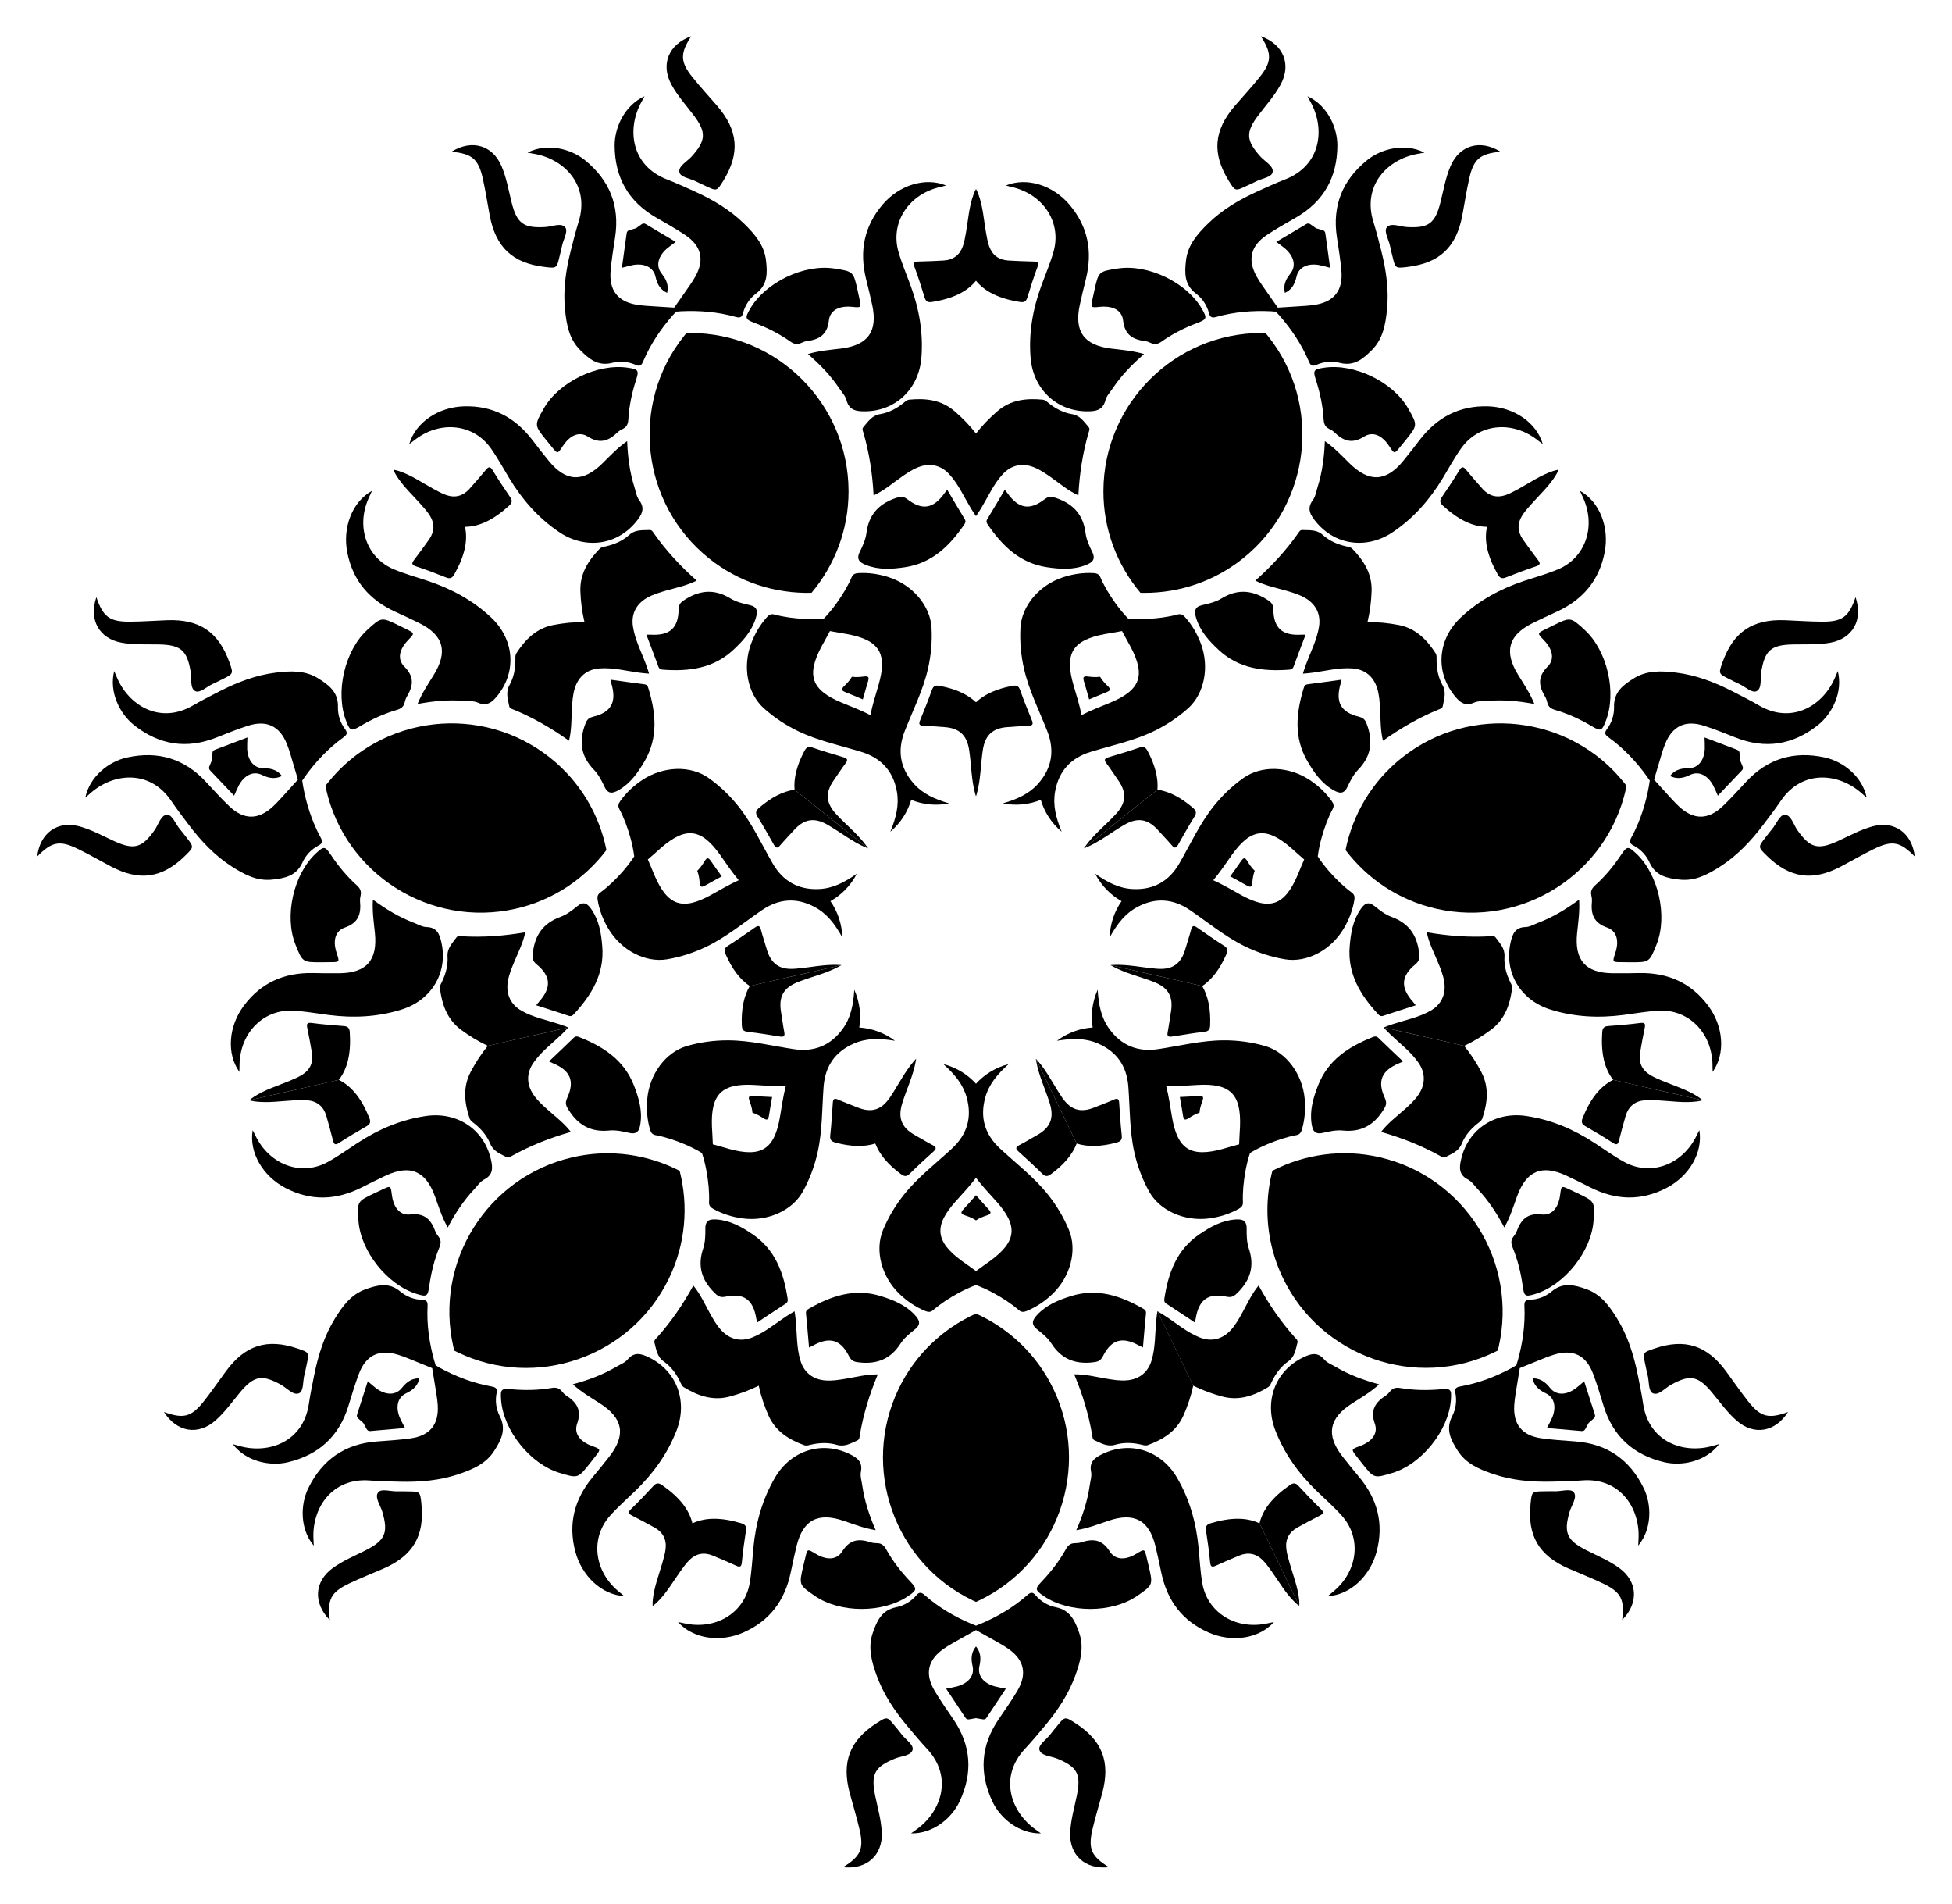 <?xml version="1.0" encoding="UTF-8"?>
<!DOCTYPE svg  PUBLIC '-//W3C//DTD SVG 1.1//EN'  'http://www.w3.org/Graphics/SVG/1.1/DTD/svg11.dtd'>
<svg enable-background="new 0 0 1705.881 1663.369" version="1.1" viewBox="0 0 1705.9 1663.4" xml:space="preserve" xmlns="http://www.w3.org/2000/svg">

	<path d="m1086.4 487.79c-25.35 20.34-55.83 30.22-86.15 30.22-1.2 0-2.39-0.02-3.59-0.05-20.26-24.12-32.46-55.18-32.36-88.97 0.22-76.21 62.36-138.16 138.48-138.05 1.07 0 2.13 0.02 3.19 0.04 0.68 0.82 1.36 1.64 2.03 2.47 47.54 59.45 37.85 146.65-21.6 194.34z"/>
	<path d="m936.86 361.86c-7.623-1.248-14.414-4.846-20.485-9.703-1.557-1.246-2.995-2.75-5.176-2.961-14.295-1.387-27.879 0.127-39.331 9.911-6.975 5.959-13.32 12.491-18.926 19.69-5.607-7.199-11.951-13.731-18.926-19.69-11.452-9.784-25.036-11.297-39.331-9.911-2.18 0.211-3.618 1.715-5.176 2.961-6.07 4.856-12.862 8.454-20.485 9.703-7.108 1.164-10.374 6.55-14.451 11.213-1.45 1.658-0.488 3.368 0.008 5.08 5.085 17.548 7.86 35.481 8.891 54.702 8.87-4.13 15.7-9.95 22.952-15.1 5.134-3.646 10.231-7.306 16.175-9.591 10.117-3.889 19.655-1.794 26.986 6.181 8.004 8.707 12.726 19.533 18.733 29.52 1.474 2.451 3.015 4.828 4.623 7.128 1.608-2.3 3.149-4.677 4.623-7.128 6.007-9.987 10.729-20.812 18.733-29.52 7.331-7.975 16.869-10.069 26.986-6.181 5.944 2.285 11.042 5.945 16.175 9.591 7.252 5.15 14.082 10.97 22.952 15.1 1.032-19.221 3.807-37.154 8.891-54.702 0.496-1.713 1.458-3.423 0.008-5.08-4.078-4.663-7.343-10.049-14.451-11.213z"/>
	<path d="m955.73 500.74c-9.084-0.529-17.918 0.786-26.538 3.578-20.872 6.759-36.315 24.903-37.391 44.135-0.681 12.184 0.418 24.25 3.169 36.155 4.378 18.946 13.199 36.226 20.246 54.174 6.579 16.755 4.225 32.094-7.804 45.774-7.832 8.907-18.093 13.63-30.994 17.396 11.701 2.317 23.059 0.99 33.132-3.083 3.096 10.415 9.14 20.122 18.248 27.826-5.099-12.434-7.804-23.401-5.724-35.078 3.196-17.934 13.721-29.338 30.922-34.641 18.426-5.681 37.436-9.558 54.978-17.948 11.022-5.272 21.142-11.936 30.243-20.065 14.366-12.832 18.923-36.218 11.193-56.751-3.192-8.48-7.672-16.206-13.749-22.979-1.767-1.969-3.59-3.128-6.457-2.351-8.708 2.36-17.64 3.438-26.623 3.886-5.514 0.275-11.024 0.168-16.722-0.355-3.962-4.129-7.481-8.37-10.704-12.852-5.25-7.303-9.976-14.958-13.561-23.238-1.18-2.725-3.222-3.428-5.864-3.582zm24.848 50.638 1.437-2.984-1.437 2.984c2.329 4.593 4.923 8.928 7.279 13.348 13.549 25.408 8.971 38.275-17.791 49.287-8.376 3.446-16.843 6.672-24.85 10.793-1.77-8.829-4.527-17.46-7.055-26.158-8.076-27.79-0.871-39.391 27.442-44.639 4.925-0.913 9.932-1.588 14.975-2.631z"/>
	<path d="m920.7 219.93c-2.829 9.907-6.893 19.465-10.465 29.155-7.55 20.483-11.354 41.397-9.599 63.415 2.166 27.174 22.412 46.859 49.557 46.899 7.165 0.011 13.597-0.808 15.857-9.658 0.951-3.725 4.039-6.935 6.287-10.291 7.497-11.191 16.757-20.848 27.5-30.107-10.084-2.967-19.466-3.644-28.741-4.771-23.649-2.876-32.427-14.753-27.51-37.876 1.634-7.685 3.534-15.316 5.417-22.946 5.939-24.066 1.895-45.798-14.444-65-14.435-16.965-37.301-24.227-55.523-16.652 3.018 0.751 5.199 1.256 7.359 1.839 26.363 7.117 41.371 31.243 34.304 55.995z"/>
	<path d="m1045.2 256.53c5.489 4.133 9.591 10.155 11.373 17.143 0.972 3.813 2.908 4.196 6.372 3.225 15.715-4.405 31.772-5.727 48.05-4.927 1.275 0.063 2.643 0.359 4.041 0.255l0.618-1.283-0.618 1.283c0.791 1.158 1.875 2.042 2.719 3 10.774 12.227 19.752 25.606 26.106 40.638 1.401 3.314 2.907 4.588 6.494 2.971 6.574-2.964 13.84-3.511 20.494-1.796 12.611 3.249 20.502-3.596 28.194-11.344 9.45-9.518 11.708-21.871 13.039-34.557 1.855-17.694-0.636-34.957-4.965-52.037-2.15-8.482-4.273-16.988-6.88-25.336-9.901-31.708 12.301-54.864 39.092-59.404 1.685-0.286 3.366-0.6 5.549-0.991-16.965-8.688-37.698-3.526-50.168 6.602-21.562 17.513-30.532 39.798-26.36 67.347 1.479 9.766 3.103 19.538 3.936 29.369 1.448 17.097-6.347 26.955-23.114 29.647-5.743 0.922-11.612 1.093-17.429 1.515-4.945 0.359-9.909 0.637-15.054 0.943-2.969-4.214-5.846-8.268-8.649-12.358-3.297-4.812-6.823-9.506-9.683-14.571-8.349-14.787-5.502-27.028 8.768-36.556 8.205-5.479 16.857-10.301 25.415-15.234 24.14-13.914 35.97-34.822 36.219-62.599 0.144-16.063-8.747-35.492-26.117-43.339 1.056 1.951 1.858 3.461 2.685 4.957 13.154 23.777 8.893 55.572-22.071 67.602-8.152 3.167-16.125 6.81-24.098 10.418-16.053 7.265-31.103 16.08-43.78 28.563-9.089 8.949-17.339 18.416-18.888 31.74-1.261 10.845-1.693 21.282 8.71 29.116z"/>
	<path d="m948.68 465.77c-1.959-15.6-10.183-25.051-24.83-30.336-4.522-1.631-7.039-2.237-11.096 0.884-12.938 9.955-22.78 8.049-32.346-5.462-0.515-0.727-1.102-1.402-2.31-2.929-5.384 9.054-10.242 17.356-15.258 25.561-1.157 1.893-0.762 3.192 0.367 4.84 12.825 18.725 28.238 33.817 51.98 37.308 11.422 1.68 22.766 2.413 33.872-1.976 5.541-2.19 8.717-4.818 5.445-11.453-2.563-5.198-5.116-10.79-5.826-16.438z"/>
	<path d="m951.82 611.1c4.9-2.131 9.856-4.141 14.815-6.131 3.538-1.42 4.754-2.452 1.244-5.775-2.892-2.738-5.061-5.346-6.522-7.897v-1e-4c-2.905 0.448-6.297 0.378-10.24-0.175-4.787-0.672-4.835 0.921-3.74 4.573 1.536 5.118 3.054 10.246 4.443 15.406z"/>
	<path d="m961.18 268.09c1.116-0.111 2.242-0.13 3.364-0.186 8.736-0.101 16.014 3.517 16.968 12.126 1.404 12.676 8.564 16.601 19.316 18.019 1.744 0.23 3.479 0.941 5.088 1.704 3.472 1.646 6.287 0.768 9.317-1.374 9.57-6.764 19.991-11.982 30.941-16.141 8.563-3.253 8.904-4.21 4.245-12.305-13.348-23.194-47.205-39.44-73.632-35.33-16.718 2.6-16.719 2.599-20.408 19.249-0.534 2.408-1.038 4.823-1.572 7.231-1.733 7.816-1.737 7.81 6.374 7.006z"/>
	<path d="m1089 162.63c2.845-1.335 5.739-2.575 8.516-4.038 5.109-2.691 13.728-3.617 14.66-8.064 1.124-5.365-6.622-9.254-10.607-13.671-12.769-14.153-13.166-21.333-1.562-36.548 6.667-8.743 14.097-16.942 19.319-26.726 9.266-17.361 2.362-34.812-17.444-41.899 9.803 15.152 9.658 22.316-1.193 35.874-6.873 8.587-14.399 16.65-21.576 24.996-18.408 21.408-20.028 41.484-5.322 65.344 5.673 9.205 5.674 9.206 15.209 4.732z"/>
	<path d="m1181.9 479.56c-1.525-1.573-3.597-1.76-5.542-2.2-7.581-1.718-14.629-4.784-20.358-9.966-5.341-4.832-11.589-4.026-17.777-4.307-2.2-0.1-2.937 1.718-3.967 3.174-10.55 14.916-22.84 28.267-37.224 41.058 8.76 4.359 17.568 6.071 26.116 8.53 6.051 1.74 12.091 3.444 17.583 6.667 9.348 5.485 13.658 14.248 11.993 24.952-1.817 11.687-7.337 22.128-11.4 33.051-0.997 2.681-1.895 5.367-2.69 8.059 2.801-0.177 5.62-0.454 8.455-0.83 11.553-1.531 22.961-4.588 34.759-3.76 10.806 0.759 18.39 6.91 21.658 17.245 1.92 6.072 2.237 12.339 2.587 18.626 0.495 8.881 0.203 17.849 2.505 27.359 15.671-11.178 31.422-20.189 48.312-27.155 1.649-0.68 3.585-0.994 3.977-3.161 1.103-6.095 3.278-12.007-0.243-18.29-3.777-6.738-5.198-14.291-5.186-22.065 0.003-1.994 0.282-4.056-0.912-5.893-7.828-12.041-17.482-21.718-32.271-24.571-9.008-1.738-18.071-2.626-27.194-2.521 2.132-8.872 3.284-17.905 3.594-27.073 0.509-15.053-6.777-26.618-16.774-36.929z"/>
	<path d="m1240.8 384.26c-4.792 6.229-9.572 12.472-14.562 18.542-15.013 18.262-29.772 18.804-46.765 2.107-6.665-6.548-13.044-13.462-21.65-19.496-0.541 14.172-2.318 27.434-6.393 40.272-1.222 3.85-1.807 8.266-4.126 11.332-5.51 7.285-2.139 12.824 2.336 18.419 16.956 21.198 44.969 24.753 67.565 9.504 18.308-12.356 32.288-28.369 43.595-47.043 5.349-8.835 10.288-17.971 16.27-26.36 14.945-20.958 43.166-24.267 65.167-8.092 1.803 1.325 3.557 2.716 6.026 4.607-5.439-18.97-25.374-32.319-47.638-33.027-25.2-0.801-44.712 9.586-59.825 29.234z"/>
	<path d="m1126.5 585.13c1.993-0.145 3.255-0.646 4.013-2.731 3.287-9.038 6.749-18.012 10.472-27.866-1.948 0.007-2.842-0.03-3.731 0.02-16.527 0.946-24.154-5.561-24.438-21.884-0.089-5.119-2.132-6.708-6.227-9.226-13.264-8.156-25.78-8.693-39.199-0.498-4.859 2.967-10.822 4.458-16.484 5.694-7.227 1.578-7.302 5.7-5.559 11.398 3.493 11.42 11.139 19.832 19.574 27.715 17.533 16.386 38.942 19.026 61.578 17.378z"/>
	<path d="m1161.5 374.69c1.6 0.782 3.237 1.695 4.505 2.916 7.813 7.522 15.346 10.673 26.131 3.867 7.326-4.623 14.692-1.188 20.06 5.705 0.655 0.912 1.342 1.804 1.951 2.746 4.429 6.842 4.421 6.843 9.452 0.615 1.55-1.919 3.123-3.819 4.674-5.738 10.717-13.265 10.716-13.266 2.325-27.957-13.264-23.224-47.075-39.566-73.531-35.54-9.233 1.405-9.769 2.268-6.973 10.991 3.575 11.154 5.993 22.554 6.671 34.254 0.215 3.705 1.283 6.453 4.735 8.141z"/>
	<path d="m1316 432.51c-7.775 2.76-14.673 0.889-20.208-5.208-4.984-5.49-9.786-11.148-14.562-16.821-2.195-2.607-3.605-3.334-5.798 0.289-4.881 8.063-10.114 15.924-15.45 23.697-2.118 3.086-1.481 5.101 1.059 7.415 13.752 12.527 26.117 18.298 38.472 18.425-2.625 12.074 0.25 25.414 9.402 41.608 1.691 2.991 3.514 4.061 6.994 2.683 8.766-3.472 17.594-6.825 26.541-9.789 4.02-1.332 3.625-2.868 1.571-5.588-4.468-5.918-8.916-11.859-13.159-17.94-4.712-6.752-5.002-13.894-0.581-20.86 2.146-3.381 4.867-6.425 7.531-9.443 7.57-8.577 16.145-16.299 22.131-26.216 0.87-1.442 1.602-2.914 2.202-4.402-1.585 0.254-3.183 0.639-4.782 1.167-11 3.629-20.436 10.27-30.483 15.742-3.535 1.925-7.108 3.901-10.882 5.241z"/>
	<path d="m948.27 739.68c-0.363 0.51-0.707 1.024-1.035 1.54l64.272-51.255c0.816-10.332-2.045-21.424-8.519-33.666-1.79-3.385-3.437-4.46-7.301-3.11-8.896 3.107-17.967 5.721-26.996 8.442-3.013 0.908-4.169 2.042-1.923 5.064 3.617 4.867 6.918 9.968 10.401 14.935 7.675 10.945 7.008 19.958-2.034 29.714-8.848 9.548-19.241 17.635-26.864 28.335z"/>
	<path d="m1229.3 198.37c-5.939-0.362-13.808-3.993-17.302 0.231-2.896 3.501 1.755 10.818 2.836 16.49 0.588 3.083 1.422 6.12 2.152 9.176 2.447 10.244 2.449 10.244 13.182 8.94 27.824-3.379 42.51-17.163 47.77-44.903 2.051-10.815 3.662-21.726 6.09-32.453 3.835-16.937 9.345-21.518 27.304-23.3-17.89-11.065-35.838-5.583-43.634 12.486-4.393 10.182-6.171 21.104-8.85 31.767-4.661 18.559-10.522 22.725-29.548 21.566z"/>
	<path d="m1122.9 255.88c4.892-2.227 8.44-6.313 10.107-13.97 1.969-9.044 10.546-12.075 20.004-10.302 2.852 0.535 5.64 1.407 9.403 2.365-1.429-10.305-2.816-20.227-4.168-30.154-0.21-1.54-1.039-2.361-2.489-2.767-1.893-0.53-3.784-1.076-5.676-1.616-1.601-1.143-3.207-2.281-4.802-3.43-1.222-0.88-2.38-1.017-3.715-0.221-8.604 5.132-17.227 10.234-26.174 15.542 3.095 2.344 5.516 3.981 7.712 5.877 7.283 6.289 10.261 14.885 4.418 22.063-4.947 6.077-5.929 11.4-4.62 16.612l-1e-4 4e-4c0-1e-4 1e-4 -1e-4 2e-4 -1e-4v2e-4l2e-4 -4e-4z"/>
	<path d="m741.57 428.99v0.41c0 33.63-12.17 64.54-32.36 88.56-31.5 0.81-63.39-9.03-89.74-30.17-59.45-47.69-69.14-134.89-21.59-194.34 0.66-0.83 1.34-1.65 2.02-2.47 1.06-0.02 2.13-0.04 3.19-0.04 76.13-0.11 138.26 61.84 138.48 138.05z"/>
	<path d="m428.83 391.54c5.982 8.389 10.92 17.525 16.27 26.36 11.307 18.674 25.286 34.688 43.595 47.043 22.596 15.249 50.61 11.694 67.565-9.504 4.476-5.595 7.846-11.134 2.336-18.419-2.319-3.066-2.904-7.482-4.126-11.332-4.075-12.838-5.852-26.1-6.393-40.272-8.606 6.034-14.986 12.947-21.65 19.496-16.993 16.697-31.752 16.154-46.765-2.107-4.99-6.069-9.771-12.313-14.562-18.542-15.113-19.648-34.625-30.036-59.825-29.234-22.264 0.708-42.198 14.057-47.638 33.027 2.469-1.891 4.223-3.282 6.026-4.607 22.001-16.175 50.222-12.866 65.166 8.092z"/>
	<path d="m505.67 193.76c-2.607 8.348-4.73 16.853-6.88 25.336-4.329 17.08-6.82 34.343-4.965 52.037 1.33 12.686 3.588 25.038 13.038 34.557 7.692 7.748 15.584 14.593 28.194 11.344 6.654-1.714 13.919-1.167 20.494 1.796 3.587 1.617 5.094 0.343 6.494-2.971 6.354-15.033 15.332-28.411 26.106-40.638 0.844-0.958 1.928-1.843 2.719-3l-0.269-0.558 0.269 0.558c1.398 0.103 2.766-0.193 4.041-0.255 16.278-0.8 32.335 0.522 48.05 4.927 3.464 0.971 5.399 0.588 6.372-3.225 1.782-6.988 5.884-13.009 11.373-17.143 10.403-7.834 9.971-18.271 8.71-29.116-1.549-13.323-9.8-22.79-18.888-31.74-12.677-12.483-27.727-21.298-43.78-28.563-7.972-3.608-15.946-7.251-24.098-10.418-30.964-12.029-35.224-43.825-22.071-67.602 0.828-1.496 1.629-3.006 2.685-4.957-17.37 7.847-26.261 27.276-26.117 43.339 0.248 27.778 12.079 48.685 36.219 62.599 8.558 4.933 17.21 9.756 25.415 15.234 14.27 9.528 17.117 21.769 8.768 36.556-2.86 5.065-6.386 9.76-9.683 14.571-2.803 4.09-5.68 8.144-8.649 12.358-5.146-0.307-10.109-0.584-15.054-0.943-5.818-0.422-11.686-0.593-17.429-1.515-16.767-2.692-24.562-12.55-23.114-29.647 0.833-9.831 2.457-19.602 3.936-29.369 4.172-27.549-4.798-49.834-26.36-67.347-12.469-10.128-33.202-15.29-50.168-6.602 2.184 0.391 3.864 0.705 5.55 0.991 26.791 4.54 48.993 27.696 39.092 59.404z"/>
	<path d="m579.37 585.13c22.636 1.648 44.045-0.993 61.578-17.378 8.434-7.882 16.08-16.295 19.574-27.715 1.743-5.698 1.668-9.819-5.559-11.398-5.662-1.236-11.626-2.727-16.484-5.694-13.418-8.195-25.935-7.658-39.199 0.498-4.095 2.518-6.138 4.108-6.227 9.226-0.283 16.323-7.91 22.829-24.438 21.884-0.889-0.051-1.783-0.013-3.731-0.02 3.722 9.854 7.184 18.828 10.472 27.866 0.758 2.085 2.02 2.586 4.014 2.731z"/>
	<path d="m475.27 356.84c-8.391 14.691-8.392 14.692 2.325 27.957 1.55 1.919 3.124 3.819 4.674 5.738 5.03 6.229 5.023 6.227 9.452-0.615 0.61-0.942 1.296-1.834 1.951-2.746 5.367-6.893 12.734-10.328 20.06-5.705 10.785 6.806 18.318 3.655 26.131-3.867 1.268-1.22 2.905-2.133 4.505-2.916 3.451-1.688 4.52-4.436 4.735-8.141 0.678-11.7 3.096-23.1 6.672-34.254 2.796-8.723 2.26-9.586-6.973-10.991-26.456-4.026-60.267 12.316-73.531 35.54z"/>
	<path d="m730.75 711.35c-9.042-9.756-9.709-18.77-2.034-29.714 3.483-4.968 6.784-10.069 10.401-14.935 2.246-3.022 1.09-4.156-1.923-5.064-9.028-2.72-18.099-5.335-26.996-8.442-3.865-1.35-5.511-0.276-7.301 3.11-6.474 12.242-9.335 23.334-8.519 33.666l64.272 51.255c-0.328-0.517-0.671-1.031-1.035-1.54-7.624-10.701-18.016-18.788-26.865-28.335z"/>
	<path d="m421.9 155.85c2.429 10.727 4.04 21.638 6.09 32.453 5.26 27.74 19.946 41.523 47.77 44.903 10.734 1.304 10.735 1.304 13.182-8.94 0.73-3.056 1.565-6.092 2.152-9.176 1.081-5.672 5.732-12.989 2.836-16.49-3.494-4.224-11.364-0.593-17.302-0.231-19.026 1.159-24.887-3.007-29.548-21.566-2.678-10.664-4.456-21.585-8.85-31.767-7.796-18.069-25.744-23.551-43.634-12.486 17.958 1.783 23.469 6.363 27.303 23.3z"/>
	<path d="m744.29 504.33c-3.584 8.28-8.31 15.935-13.561 23.238-3.223 4.483-6.742 8.724-10.704 12.852-5.698 0.523-11.208 0.631-16.722 0.355-8.983-0.449-17.915-1.526-26.623-3.886-2.867-0.777-4.689 0.382-6.457 2.351-6.077 6.772-10.557 14.499-13.749 22.979-7.729 20.533-3.172 43.919 11.193 56.751 9.1 8.129 19.22 14.793 30.243 20.065 17.542 8.39 36.551 12.267 54.978 17.948 17.201 5.303 27.727 16.707 30.922 34.641 2.081 11.677-0.625 22.644-5.724 35.078 9.107-7.703 15.152-17.411 18.247-27.826 10.073 4.073 21.431 5.4 33.132 3.083-12.901-3.766-23.162-8.489-30.994-17.396-12.029-13.68-14.382-29.02-7.804-45.774 7.047-17.948 15.868-35.228 20.246-54.174 2.751-11.904 3.85-23.971 3.169-36.155-1.076-19.232-16.518-37.376-37.391-44.135-8.62-2.791-17.454-4.106-26.538-3.578-2.642 0.154-4.684 0.856-5.864 3.582zm23.432 94.327c-2.528 8.697-5.285 17.328-7.055 26.158-8.007-4.121-16.474-7.347-24.85-10.793-26.762-11.012-31.339-23.879-17.791-49.287 2.357-4.42 4.951-8.755 7.279-13.348l-1.214-2.521 1.214 2.521c5.043 1.043 10.049 1.718 14.975 2.631 28.312 5.249 35.518 16.85 27.442 44.639z"/>
	<path d="m762.29 266.69c4.917 23.124-3.861 35.001-27.51 37.876-9.275 1.128-18.658 1.805-28.741 4.771 10.743 9.259 20.003 18.917 27.5 30.107 2.248 3.356 5.336 6.566 6.287 10.291 2.26 8.85 8.692 9.668 15.857 9.658 27.144-0.04 47.391-19.725 49.557-46.899 1.755-22.018-2.049-42.931-9.599-63.415-3.572-9.691-7.636-19.248-10.465-29.155-7.067-24.751 7.941-48.878 34.304-55.995 2.16-0.583 4.341-1.087 7.359-1.839-18.222-7.575-41.088-0.313-55.523 16.652-16.338 19.202-20.383 40.934-14.444 65 1.883 7.63 3.783 15.26 5.417 22.946z"/>
	<path d="m756.82 493.66c11.106 4.389 22.451 3.656 33.872 1.976 23.743-3.492 39.155-18.583 51.98-37.308 1.129-1.649 1.524-2.948 0.367-4.84-5.016-8.205-9.874-16.507-15.258-25.561-1.208 1.527-1.796 2.203-2.31 2.929-9.565 13.511-19.408 15.417-32.346 5.462-4.057-3.122-6.574-2.516-11.096-0.884-14.647 5.285-22.87 14.736-24.83 30.336-0.709 5.649-3.262 11.24-5.826 16.438-3.272 6.635-0.096 9.263 5.445 11.453z"/>
	<path d="m738 599.19c-3.51 3.324-2.294 4.355 1.244 5.775 4.958 1.99 9.915 4.001 14.815 6.131 1.389-5.159 2.908-10.288 4.443-15.405 1.096-3.652 1.048-5.245-3.74-4.573-3.944 0.554-7.335 0.624-10.24 0.175v1e-4c-1.461 2.551-3.63 5.159-6.522 7.897z"/>
	<path d="m655.47 269.93c-4.658 8.095-4.318 9.052 4.245 12.305 10.95 4.159 21.37 9.377 30.941 16.141 3.031 2.142 5.846 3.02 9.317 1.374 1.609-0.763 3.344-1.474 5.088-1.704 10.752-1.418 17.912-5.343 19.316-18.019 0.953-8.61 8.232-12.227 16.968-12.126 1.122 0.057 2.247 0.076 3.364 0.186 8.111 0.803 8.107 0.81 6.374-7.006-0.534-2.408-1.038-4.823-1.572-7.231-3.689-16.65-3.691-16.649-20.408-19.249-26.428-4.11-60.285 12.135-73.633 35.33z"/>
	<path d="m802.58 228.49c-3.407 0.09-4.854 0.74-3.389 4.713 3.261 8.844 6.144 17.835 8.895 26.854 1.092 3.58 3.065 4.339 6.458 3.796 18.368-2.941 30.589-9.01 38.393-18.591 7.803 9.581 20.025 15.65 38.393 18.591 3.393 0.543 5.366-0.215 6.458-3.796 2.751-9.019 5.634-18.01 8.895-26.854 1.465-3.973 0.018-4.622-3.389-4.713-7.413-0.197-14.831-0.423-22.23-0.897-8.217-0.526-13.981-4.753-16.671-12.552-1.305-3.786-1.989-7.812-2.688-11.776-1.986-11.266-2.677-22.785-6.698-33.648-0.585-1.579-1.28-3.069-2.069-4.466-0.79 1.397-1.485 2.887-2.069 4.466-4.021 10.863-4.712 22.381-6.698 33.648-0.699 3.964-1.382 7.99-2.688 11.776-2.69 7.8-8.454 12.026-16.671 12.552-7.4 0.474-14.817 0.7-22.231 0.897z"/>
	<path d="m852.94 695.82c0.2-0.579 0.387-1.168 0.559-1.769 3.613-12.632 3.456-25.8 5.404-38.67 1.99-13.152 8.621-19.294 21.963-20.117 6.056-0.374 12.102-0.974 18.162-1.18 3.763-0.128 3.929-1.739 2.76-4.661-3.502-8.755-7.114-17.476-10.231-26.369-1.354-3.863-3.221-4.481-6.984-3.77-13.608 2.572-24.064 7.25-31.633 14.33-7.569-7.08-18.025-11.759-31.633-14.33-3.763-0.711-5.63-0.094-6.984 3.77-3.118 8.893-6.729 17.614-10.231 26.369-1.169 2.922-1.003 4.533 2.76 4.661 6.06 0.206 12.106 0.806 18.162 1.18 13.342 0.824 19.973 6.965 21.963 20.117 1.948 12.871 1.791 26.038 5.404 38.67 0.172 0.602 0.359 1.191 0.559 1.769z"/>
	<path d="m605.91 100.31c11.604 15.216 11.207 22.395-1.562 36.548-3.985 4.417-11.731 8.306-10.607 13.671 0.932 4.447 9.551 5.373 14.66 8.064 2.777 1.463 5.671 2.704 8.516 4.038 9.535 4.473 9.536 4.472 15.208-4.732 14.706-23.86 13.086-43.936-5.323-65.344-7.177-8.346-14.703-16.408-21.575-24.996-10.851-13.558-10.997-20.722-1.193-35.874-19.805 7.088-26.71 24.538-17.444 41.899 5.222 9.783 12.652 17.983 19.319 26.726z"/>
	<path d="m582.8 217.2c2.196-1.896 4.617-3.533 7.712-5.877-8.947-5.308-17.57-10.409-26.174-15.542-1.335-0.796-2.493-0.66-3.715 0.221-1.595 1.15-3.201 2.288-4.802 3.43-1.892 0.539-3.783 1.085-5.676 1.616-1.45 0.406-2.279 1.227-2.489 2.767-1.352 9.927-2.74 19.849-4.168 30.154 3.763-0.958 6.551-1.83 9.403-2.365 9.458-1.773 18.035 1.258 20.004 10.302 1.667 7.657 5.216 11.743 10.107 13.97l2e-4 4e-4c0-1e-4 1e-4 -2e-4 1e-4 -2e-4 1e-4 1e-4 2e-4 1e-4 2e-4 1e-4l-2e-4 -4e-4c1.308-5.213 0.326-10.535-4.62-16.612-5.843-7.178-2.865-15.774 4.418-22.063z"/>
	<path d="m529.98 742.7c-19.01 25.13-46.57 43.93-79.53 51.35-74.36 16.75-148.58-30.05-165.41-104.28-0.24-1.04-0.46-2.08-0.67-3.13 0.64-0.84 1.29-1.68 1.96-2.52 47.37-59.58 134.55-69.54 194.27-22.19 13.24 10.49 24.03 22.97 32.29 36.68s13.98 28.65 17.09 44.09z"/>
	<path d="m384.47 863.59c1.829 14.245 6.327 27.152 18.414 36.14 7.361 5.474 15.142 10.206 23.407 14.07l70.387-16.065c-2.6-1.056-5.26-2.029-7.978-2.921-11.073-3.634-22.678-5.829-32.948-11.694-9.406-5.372-13.571-14.205-12.031-24.934 0.905-6.304 3.339-12.088 5.751-17.904 3.407-8.216 7.561-16.17 9.614-25.737-18.969 3.272-37.07 4.556-55.309 3.504-1.78-0.103-3.662-0.66-4.955 1.122-3.638 5.013-8.163 9.395-7.716 16.584 0.479 7.71-1.517 15.132-4.901 22.13-0.868 1.796-2.014 3.532-1.735 5.705z"/>
	<path d="m583.05 838.16c12.03-2.047 23.549-5.804 34.543-11.134 17.497-8.484 32.38-20.929 48.31-31.793 14.871-10.142 30.349-11.261 46.363-2.578 10.427 5.654 17.314 14.606 23.856 26.346-0.344-11.923-4.165-22.701-10.378-31.615 9.465-5.336 17.584-13.389 23.068-23.982-10.988 7.738-21.078 12.816-32.925 13.386-18.195 0.875-31.656-6.849-40.653-22.439-9.639-16.7-17.649-34.37-29.732-49.606-7.592-9.573-16.341-17.956-26.291-25.02-15.707-11.15-39.521-10.389-57.819 1.716-7.557 4.999-14.093 11.086-19.343 18.518-1.527 2.161-2.251 4.196-0.856 6.818 4.238 7.965 7.277 16.433 9.713 25.091 1.495 5.315 2.617 10.711 3.374 16.382-3.144 4.781-6.495 9.156-10.148 13.296-5.952 6.744-12.363 13.055-19.637 18.392-2.395 1.757-2.625 3.904-2.187 6.514 1.506 8.974 4.753 17.294 9.393 25.077 11.234 18.845 32.359 29.863 51.349 26.633zm-16.902-87.202-3.811-0.87 3.811 0.87c3.959-3.292 7.609-6.786 11.393-10.067 21.756-18.863 35.319-17.264 52.01 6.377 5.224 7.399 10.253 14.936 16.052 21.825-8.214 3.691-16.015 8.299-23.932 12.699-25.296 14.058-38.209 9.614-49.627-16.821-1.986-4.599-3.758-9.33-5.897-14.014z"/>
	<path d="m213.09 878.74c-13.328 17.848-15.32 41.757-3.88 57.836 0.061-3.109 0.067-5.348 0.155-7.583 1.071-27.286 21.254-47.287 46.957-45.904 10.288 0.553 20.51 2.389 30.753 3.715 21.65 2.803 42.886 1.858 63.961-4.753 26.011-8.159 40.697-32.277 34.696-58.75-1.584-6.988-3.813-13.076-12.944-13.311-3.843-0.099-7.66-2.395-11.432-3.84-12.578-4.819-24.055-11.698-35.472-20.111-0.648 10.491 0.779 19.789 1.744 29.082 2.459 23.696-7.167 34.897-30.805 35.249-7.856 0.117-15.718-0.038-23.576-0.175-24.785-0.435-45.071 8.344-60.156 28.545z"/>
	<path d="m149.61 699.71c4.902 7.243 10.227 14.206 15.519 21.175 10.655 14.034 22.598 26.745 37.589 36.326 10.747 6.869 21.813 12.806 35.147 11.352 10.854-1.183 21.125-3.085 26.448-14.97 2.808-6.271 7.766-11.61 14.182-14.902 3.501-1.796 3.444-3.768 1.727-6.929-7.792-14.341-12.654-29.701-15.496-45.748-0.223-1.257-0.238-2.656-0.65-3.997 0.953-1.029 1.574-2.283 2.32-3.319 9.523-13.225 20.568-24.955 33.81-34.495 2.919-2.103 3.826-3.855 1.451-6.992-4.353-5.75-6.502-12.711-6.312-19.58 0.361-13.017-8.068-19.188-17.333-24.963-11.383-7.096-23.928-6.548-36.592-5.022-17.664 2.129-33.939 8.399-49.628 16.42-7.791 3.984-15.611 7.946-23.17 12.345-28.71 16.708-56.226 0.215-66.614-24.893-0.653-1.579-1.334-3.148-2.201-5.19-4.695 18.473 4.951 37.538 17.6 47.441 21.872 17.125 45.594 20.911 71.524 10.713 9.192-3.615 18.358-7.373 27.756-10.372 16.346-5.216 27.692 0.19 34.047 15.938 2.177 5.394 3.649 11.077 5.355 16.655 1.45 4.741 2.826 9.519 4.27 14.467-3.448 3.832-6.76 7.539-10.124 11.182-3.958 4.285-7.75 8.767-12.052 12.682-12.559 11.43-25.126 11.378-37.59-0.413-7.167-6.78-13.794-14.142-20.508-21.388-18.937-20.438-41.953-27.32-69.089-21.381-15.693 3.434-32.656 16.425-36.441 35.106 1.667-1.464 2.961-2.582 4.235-3.721 20.254-18.115 52.2-21.036 70.818 6.474z"/>
	<path d="m468.59 878.34c10.025 3.234 19.2 6.122 28.316 9.187 2.103 0.707 3.281 0.033 4.637-1.435 15.402-16.671 26.686-35.055 24.806-58.979-0.904-11.509-2.714-22.732-9.464-32.583-3.368-4.915-6.637-7.426-12.377-2.76-4.497 3.656-9.38 7.389-14.73 9.338-14.773 5.381-22.157 15.502-24.05 30.958-0.584 4.771-0.615 7.36 3.331 10.621 12.585 10.399 12.916 20.418 1.873 32.75-0.594 0.664-1.122 1.386-2.342 2.904z"/>
	<path d="m276.21 745.5c-19.643 18.174-27.947 54.797-18.059 79.648 6.255 15.72 6.255 15.721 23.308 15.613 2.467-0.016 4.933-0.061 7.4-0.076 8.006-0.05 8.001-0.045 5.412-7.773-0.356-1.064-0.625-2.157-0.93-3.238-2.042-8.494-0.135-16.395 8.046-19.24 12.045-4.189 14.279-12.043 13.269-22.841-0.164-1.752 0.144-3.601 0.529-5.34 0.832-3.751-0.65-6.3-3.413-8.778-8.724-7.825-16.13-16.824-22.622-26.573-5.077-7.625-6.086-7.744-12.941-1.401z"/>
	<path d="m305.68 901.95c-0.225-3.429-1.404-5.183-5.137-5.451-9.405-0.675-18.813-1.485-28.16-2.696-4.199-0.544-4.511 1.011-3.841 4.353 1.458 7.271 2.888 14.553 4.072 21.873 1.316 8.128-1.522 14.688-8.528 19.046-3.4 2.115-7.173 3.677-10.882 5.24-10.542 4.443-21.618 7.68-31.314 14.017-1.409 0.921-2.707 1.93-3.894 3.011l78.101-17.826c7.604-9.74 10.802-23.006 9.582-41.567z"/>
	<path d="m694.61 846.44c-13.265 0.986-20.728-4.112-24.5-16.936-1.712-5.821-3.642-11.582-5.192-17.444-0.962-3.64-2.57-3.444-5.158-1.654-7.756 5.362-15.455 10.824-23.431 15.843-3.465 2.18-3.652 4.137-2.121 7.648 5.535 12.694 12.423 21.848 21.01 27.651l80.146-18.293c-0.609-0.066-1.225-0.118-1.85-0.151-13.119-0.711-25.922 2.372-38.903 3.337z"/>
	<path d="m163.02 731.8c-1.934-2.476-3.788-5.022-5.832-7.404-3.761-4.382-6.581-12.579-11.124-12.498-5.481 0.098-7.548 8.515-10.968 13.383-10.957 15.598-17.868 17.583-35.284 9.655-10.007-4.555-19.654-9.974-30.354-12.888-18.988-5.171-34.464 5.444-36.967 26.33 12.59-12.929 19.607-14.381 35.24-6.819 9.901 4.79 19.436 10.333 29.17 15.473 24.967 13.183 44.9 10.295 64.89-9.351 7.712-7.579 7.713-7.58 1.23-15.88z"/>
	<path d="m444.99 616.9c0.392 2.167 2.329 2.481 3.977 3.161 16.89 6.966 32.641 15.977 48.312 27.155 2.301-9.51 2.009-18.478 2.505-27.359 0.35-6.287 0.667-12.554 2.587-18.626 3.268-10.334 10.852-16.486 21.658-17.245 11.798-0.829 23.206 2.229 34.759 3.76 2.836 0.376 5.654 0.653 8.455 0.83-0.796-2.691-1.693-5.378-2.69-8.059-4.063-10.923-9.582-21.364-11.4-33.051-1.664-10.704 2.645-19.467 11.993-24.952 5.493-3.223 11.532-4.926 17.583-6.667 8.548-2.459 17.356-4.17 26.116-8.53-14.385-12.791-26.675-26.142-37.224-41.058-1.03-1.456-1.767-3.274-3.967-3.174-6.188 0.281-12.435-0.524-17.777 4.307-5.729 5.182-12.776 8.248-20.358 9.966-1.945 0.441-4.017 0.628-5.542 2.2-9.997 10.311-17.283 21.876-16.774 36.929 0.31 9.168 1.461 18.202 3.594 27.073-9.124-0.105-18.187 0.783-27.194 2.521-14.789 2.853-24.442 12.53-32.271 24.571-1.194 1.836-0.915 3.898-0.912 5.893 0.012 7.774-1.409 15.327-5.186 22.065-3.522 6.282-1.347 12.194-0.244 18.289z"/>
	<path d="m345.31 534.47c7.139 3.285 14.29 6.557 21.317 10.071 21.144 10.573 24.957 24.841 12.461 45.124-4.901 7.955-10.222 15.712-14.189 25.446 13.937-2.626 27.262-3.845 40.685-2.729 4.026 0.335 8.461-0.078 11.966 1.501 8.328 3.751 12.978-0.768 17.438-6.376 16.893-21.247 14.126-49.35-5.769-67.986-16.12-15.1-34.843-25.165-55.565-32.034-9.804-3.249-19.81-6.031-29.319-9.996-23.758-9.907-33.264-36.684-22.39-61.732 0.891-2.052 1.857-4.072 3.151-6.9-17.284 9.524-25.863 31.929-21.598 53.792 4.826 24.746 19.295 41.458 41.814 51.82z"/>
	<path d="m518.47 626.19c-4.971 1.226-6.066 3.571-7.61 8.124-5 14.746-2.739 27.068 8.236 38.327 3.974 4.077 6.754 9.559 9.22 14.804 3.147 6.695 7.182 5.85 12.349 2.883 10.356-5.947 16.856-15.273 22.664-25.25 12.073-20.74 9.883-42.199 3.24-63.901-0.585-1.911-1.354-3.03-3.555-3.305-9.543-1.194-19.062-2.572-29.498-4.008 0.441 1.897 0.603 2.777 0.85 3.633 4.6 15.902-0.046 24.786-15.897 28.694z"/>
	<path d="m611.44 770.84c0.41 4.817 1.974 4.509 5.291 2.628 4.648-2.636 9.309-5.257 14.03-7.76h1e-4l-1e-4 -1e-4c-3.167-4.303-6.23-8.688-9.274-13.079-2.172-3.134-3.448-4.089-5.907 0.072-2.026 3.429-4.086 6.123-6.248 8.116l-1e-4 1e-4h1e-4c1.083 2.733 1.77 6.054 2.108 10.023z"/>
	<path d="m314.82 634.43c10.079-5.968 20.655-10.862 31.911-14.127 3.564-1.034 6.006-2.687 6.884-6.428 0.407-1.734 0.932-3.533 1.84-5.041 5.595-9.291 6.991-17.336-2.044-26.336-6.137-6.114-4.427-14.06 1.098-20.826 0.744-0.842 1.46-1.71 2.243-2.514 5.685-5.84 5.688-5.833-1.504-9.352-2.216-1.084-4.418-2.195-6.634-3.28-15.317-7.496-15.318-7.495-27.774 3.954-19.691 18.1-28.099 54.699-18.287 79.596 3.424 8.689 4.385 9.02 12.267 4.353z"/>
	<path d="m368.09 440.98c2.664 3.018 5.385 6.062 7.531 9.443 4.421 6.966 4.131 14.108-0.581 20.86-4.243 6.08-8.691 12.021-13.159 17.94-2.054 2.72-2.448 4.256 1.571 5.588 8.947 2.964 17.775 6.317 26.541 9.789 3.48 1.378 5.303 0.309 6.994-2.683 9.152-16.194 12.028-29.534 9.402-41.608 12.356-0.127 24.721-5.899 38.472-18.425 2.54-2.314 3.177-4.329 1.059-7.415-5.336-7.774-10.569-15.634-15.45-23.697-2.193-3.623-3.603-2.896-5.798-0.289-4.776 5.673-9.578 11.332-14.562 16.821-5.535 6.096-12.433 7.968-20.208 5.208-3.774-1.34-7.348-3.316-10.882-5.241-10.046-5.472-19.483-12.113-30.483-15.742-1.599-0.528-3.197-0.913-4.782-1.167 0.6 1.489 1.331 2.961 2.202 4.402 5.986 9.916 14.56 17.638 22.13 26.215z"/>
	<path d="m663.45 705.77c-2.902 2.499-3.583 4.343-1.407 7.811 5.009 7.982 9.576 16.244 14.237 24.44 1.556 2.735 2.919 3.61 5.365 0.748 3.94-4.61 8.178-8.962 12.246-13.464 8.963-9.918 17.899-11.273 29.422-4.629 11.277 6.502 21.474 14.834 33.603 19.886 0.578 0.241 1.155 0.461 1.732 0.666l-64.272-51.255c-10.255 1.503-20.432 6.761-30.927 15.797z"/>
	<path d="m106.1 561.51c10.904 2.017 21.948 1.321 32.94 1.559 19.131 0.414 24.497 5.201 27.601 24.009 0.969 5.87-0.82 14.351 4.075 16.817 4.058 2.044 10.156-4.118 15.446-6.434 2.875-1.259 5.65-2.748 8.467-4.14 9.442-4.666 9.442-4.667 5.782-14.841-9.486-26.374-26.192-37.625-54.407-36.58-11 0.407-21.996 1.265-32.995 1.284-17.366 0.03-23.058-4.323-28.791-21.434-6.807 19.903 2.531 36.182 21.882 39.762z"/>
	<path d="m187.76 655.1c-1.454 0.547-2.07 1.538-2.144 3.042-0.096 1.964-0.207 3.929-0.312 5.893-0.758 1.815-1.51 3.634-2.276 5.445-0.587 1.387-0.462 2.547 0.611 3.671 6.918 7.247 13.81 14.518 20.976 22.06 1.597-3.539 2.654-6.263 4.014-8.826 4.511-8.5 12.228-13.316 20.527-9.217 7.026 3.47 12.433 3.244 17.224 0.808l4e-4 1e-4 -2e-4 -2e-4c1e-4 -1e-4 2e-4 -1e-4 2e-4 -1e-4l-4e-4 -1e-4c-3.26-4.273-8.033-6.824-15.869-6.745-9.255 0.092-14.119-7.595-14.495-17.21-0.113-2.899 0.117-5.812 0.213-9.694-9.728 3.686-19.093 7.247-28.47 10.774z"/>
	<path d="m584.51 1117.2c-33.27 68.58-116.13 97.43-184.67 64.3-0.96-0.46-1.91-0.94-2.86-1.42-0.26-1.03-0.51-2.06-0.75-3.1-17.05-74.19 29.52-148.56 103.78-165.73 10.36-2.4 20.74-3.55 30.96-3.55 22.24 0 43.78 5.44 62.98 15.3 7.79 30.53 5.3 63.81-9.44 94.2z"/>
	<path d="m580.11 1189.6c6.327 4.432 10.884 10.621 14.246 17.63 0.863 1.798 1.506 3.777 3.378 4.913 12.278 7.452 25.173 11.982 39.736 8.136 8.87-2.342 17.42-5.475 25.595-9.528 1.928 8.918 4.81 17.557 8.509 25.951 6.073 13.783 17.655 21.042 31.136 25.994 2.056 0.755 4.004 0.025 5.948-0.422 7.576-1.742 15.256-2.037 22.666 0.146 6.909 2.035 12.188-1.401 17.885-3.832 2.025-0.865 1.901-2.822 2.197-4.581 3.033-18.016 8.313-35.378 15.724-53.143-9.784-0.127-18.462 2.153-27.231 3.646-6.207 1.057-12.388 2.143-18.734 1.623-10.802-0.886-18.487-6.911-21.632-17.277-3.433-11.318-2.991-23.12-4.07-34.725-0.265-2.848-0.622-5.658-1.073-8.428-2.447 1.375-4.866 2.847-7.258 4.416-9.745 6.392-18.696 14.096-29.686 18.469-10.065 4.005-19.567 1.753-26.995-6.14-4.364-4.638-7.369-10.147-10.412-15.659-4.299-7.787-7.928-15.993-14.127-23.563-9.269 16.87-19.551 31.823-31.746 45.427-1.19 1.328-2.799 2.451-2.212 4.574 1.651 5.97 2.256 12.24 8.155 16.372z"/>
	<path d="m701.67 1041c5.9-10.681 10.145-22.03 12.832-33.949 4.276-18.97 3.826-38.365 5.264-57.593 1.343-17.95 10.118-30.749 26.892-37.855 10.921-4.627 22.215-4.43 35.472-2.225-9.537-7.165-20.346-10.897-31.188-11.598 1.73-10.727 0.496-22.095-4.367-32.987-0.801 13.415-3.122 24.47-10.063 34.088-10.66 14.771-25.092 20.479-42.89 17.794-19.066-2.877-37.876-7.631-57.321-7.684-12.218-0.033-24.227 1.581-35.954 4.956-18.51 5.328-32.763 24.421-34.708 46.274-0.803 9.025-0.119 17.93 2.418 26.669 0.738 2.541 1.877 4.376 4.797 4.92 8.87 1.652 17.384 4.556 25.672 8.05 5.088 2.145 10.005 4.632 14.912 7.576 1.778 5.439 3.109 10.787 4.068 16.224 1.562 8.858 2.498 17.805 2.135 26.82-0.119 2.967 1.416 4.487 3.729 5.771 7.955 4.418 16.485 7.066 25.462 8.291 21.738 2.967 43.523-6.68 52.837-23.541zm-19.99-65.341c-4.781 28.542-16.307 35.867-44.092 28.312-4.834-1.314-9.637-2.878-14.633-4.127l-1.489 1.187 1.489-1.187c-0.105-5.148-0.561-10.18-0.767-15.184-1.183-28.77 8.524-38.377 37.414-36.687 9.042 0.529 18.07 1.296 27.072 1.058-2.236 8.723-3.497 17.696-4.993 26.628z"/>
	<path d="m533.08 1324.4c6.847-7.698 14.656-14.546 22.078-21.728 15.69-15.179 28.192-32.371 36.163-52.97 9.839-25.423 0.139-51.943-24.3-63.756-6.451-3.118-12.601-5.171-18.477 1.821-2.473 2.943-6.648 4.496-10.13 6.544-11.61 6.83-24.144 11.513-37.84 15.194 7.798 7.048 15.957 11.729 23.824 16.769 20.06 12.852 22.815 27.361 8.352 46.062-4.807 6.215-9.83 12.265-14.836 18.323-15.793 19.106-21.578 40.44-15.189 64.83 5.644 21.548 23.095 38.012 42.799 39.094-2.393-1.986-4.139-3.387-5.832-4.849-20.665-17.85-23.719-46.1-6.612-65.334z"/>
	<path d="m434 1217.1c0.778-3.857-0.799-5.042-4.341-5.67-16.07-2.85-31.11-8.625-45.429-16.409-1.122-0.61-2.225-1.47-3.53-1.984-0.21-1.386-0.803-2.654-1.148-3.883-4.402-15.691-6.686-31.64-5.888-47.941 0.176-3.593-0.628-5.395-4.562-5.494-7.209-0.182-13.992-2.842-19.244-7.273-9.952-8.399-20.032-5.655-30.324-2.013-12.644 4.475-20.038 14.625-26.741 25.477-9.349 15.137-14.595 31.771-18.105 49.038-1.743 8.575-3.521 17.159-4.794 25.812-4.838 32.864-34.888 44.093-60.995 36.56-1.642-0.474-3.293-0.92-5.43-1.515 11.515 15.189 32.435 19.533 48.064 15.819 27.026-6.423 44.776-22.61 52.97-49.24 2.905-9.441 5.681-18.95 9.197-28.168 6.114-16.032 17.414-21.532 33.689-16.682 5.575 1.661 10.936 4.054 16.361 6.197 4.611 1.822 9.204 3.726 13.973 5.682 0.846 5.085 1.68 9.986 2.43 14.887 0.883 5.766 2.023 11.525 2.401 17.33 1.107 16.946-6.77 26.739-23.76 29.132-9.769 1.376-19.658 1.967-29.508 2.698-27.787 2.062-47.517 15.766-59.793 40.685-7.099 14.41-7.519 35.772 4.727 50.379-0.105-2.216-0.172-3.924-0.269-5.631-1.535-27.13 16.1-53.928 49.216-51.331 8.719 0.684 17.483 0.861 26.231 1.07 17.615 0.42 35-0.993 51.838-6.739 12.072-4.12 23.612-9.07 30.789-20.401 5.842-9.223 10.759-18.44 4.786-30.012-3.152-6.106-4.235-13.311-2.809-20.38z"/>
	<path d="m623.75 1128.9c3.366 3.432 5.371 5.07 10.381 4.018 15.977-3.356 24.017 2.632 26.773 18.955 0.148 0.878 0.384 1.742 0.81 3.642 8.779-5.822 16.758-11.194 24.837-16.41 1.864-1.203 2.071-2.545 1.769-4.521-3.431-22.436-10.769-42.72-30.645-56.167-9.562-6.469-19.464-12.051-31.375-12.916-5.943-0.431-9.944 0.559-9.875 7.956 0.054 5.795-0.072 11.941-1.883 17.338-5.003 14.905-1.695 26.988 9.209 38.105z"/>
	<path d="m515.66 1278.4c1.526-1.938 3.028-3.895 4.554-5.833 4.953-6.29 4.953-6.283-2.703-9.078-1.054-0.385-2.076-0.856-3.111-1.292-7.914-3.699-12.903-10.116-10.026-18.287 4.235-12.029-0.513-18.672-9.585-24.615-1.472-0.964-2.726-2.357-3.845-3.743-2.414-2.989-5.331-3.419-8.991-2.805-11.558 1.942-23.21 2.122-34.88 1.118-9.127-0.785-9.848-0.07-9.164 9.244 1.962 26.689 25.418 56.015 51.012 63.779 16.19 4.911 16.191 4.912 26.739-8.488z"/>
	<path d="m730.23 998.33c13.376 3.587 24.827 3.909 34.718 0.814 3.748 9.663 11.138 18.415 22.283 26.636 3.082 2.273 5.031 2.527 7.928-0.366 6.667-6.66 13.706-12.95 20.659-19.319 2.321-2.125 2.87-3.649-0.465-5.397-5.371-2.815-10.558-5.979-15.851-8.943-11.663-6.531-14.973-14.941-11.06-27.654 3.83-12.441 9.684-24.237 11.91-37.185 0.106-0.617 0.192-1.229 0.264-1.837-0.431 0.435-0.856 0.884-1.272 1.351-8.736 9.814-14.308 21.745-21.647 32.496-7.5 10.986-16.139 13.642-28.517 8.595-5.618-2.291-11.326-4.373-16.875-6.817-3.446-1.517-4.295-0.138-4.509 3.002-0.643 9.407-1.173 18.832-2.223 28.197-0.456 4.069 0.958 5.435 4.657 6.427z"/>
	<path d="m356.63 1303.1c-3.142-0.032-6.288-0.17-9.425-0.057-5.771 0.208-13.938-2.698-16.708 0.905-3.341 4.346 1.951 11.21 3.625 16.92 5.364 18.291 2.606 24.932-14.451 33.607-9.8 4.984-20.052 9.148-29.002 15.696-15.881 11.622-17.232 30.34-2.463 45.318-2.258-17.905 0.981-24.296 16.64-31.804 9.918-4.755 20.197-8.753 30.284-13.159 25.874-11.301 36.044-28.686 33.147-56.564-1.117-10.755-1.118-10.756-11.649-10.863z"/>
	<path d="m366.52 1204.3c-5.373-0.116-10.343 2.026-15.168 8.201-5.698 7.294-14.741 6.303-22.493 0.602-2.337-1.719-4.471-3.715-7.446-6.211-3.184 9.904-6.239 19.446-9.328 28.976-0.479 1.478-0.088 2.577 1.042 3.573 1.476 1.3 2.942 2.612 4.413 3.918h-1e-4c0.947 1.724 1.9 3.446 2.838 5.174 0.719 1.323 1.703 1.949 3.251 1.811 9.979-0.891 19.961-1.746 30.325-2.646-1.771-3.455-3.242-5.98-4.398-8.641-3.833-8.827-2.786-17.863 5.592-21.795 7.094-3.329 10.288-7.698 11.371-12.963l3e-4 -2e-4h-2e-4c0-1e-4 1e-4 -1e-4 1e-4 -2e-4h-5e-4z"/>
	<path d="m414.43 981.57c6.085 4.838 11.104 10.658 14.018 17.812 2.716 6.671 8.694 8.656 14.147 11.594 1.938 1.044 3.392-0.274 4.951-1.139 15.977-8.862 32.842-15.558 51.352-20.841-6.001-7.729-13.194-13.092-19.829-19.016-4.697-4.194-9.399-8.349-12.949-13.636-6.042-8.998-6.123-18.763 0.021-27.684 6.708-9.741 16.211-16.754 24.611-24.832 2.062-1.983 4.036-4.014 5.92-6.093l-70.387 16.065c-5.77 7.068-10.727 14.707-14.984 22.833-6.99 13.342-5.443 26.922-0.91 40.55 0.691 2.078 2.477 3.146 4.038 4.387z"/>
	<path d="m414.5 1039c2.772-2.939 5.214-6.663 8.634-8.42 8.125-4.173 7.492-10.626 5.887-17.609-6.079-26.455-29.776-41.813-56.75-37.878-21.856 3.188-41.399 11.551-59.689 23.47-8.653 5.639-17.067 11.728-26.096 16.69-22.558 12.398-49.42 3.135-62.224-20.984-1.049-1.976-2.026-3.991-3.43-6.765-3.33 19.451 8.838 40.128 28.59 50.425 22.356 11.656 44.443 10.763 66.584-0.382 7.02-3.533 14.036-7.084 21.165-10.387 21.45-9.939 34.982-4.024 43.048 18.392 3.163 8.791 5.911 17.788 11.047 26.958 6.636-12.534 13.991-23.711 23.233-33.51z"/>
	<path d="m532.38 987.78c5.665-0.565 11.685 0.679 17.322 2.022 7.196 1.714 9.052-1.967 9.954-7.857 1.808-11.805-1.431-22.701-5.61-33.463-8.687-22.37-26.83-34.038-47.94-42.375-1.859-0.734-3.213-0.83-4.801 0.719-6.883 6.716-13.896 13.3-21.525 20.563 1.758 0.838 2.547 1.26 3.37 1.6 15.301 6.319 19.349 15.49 12.523 30.32-2.141 4.65-0.99 6.969 1.607 11.014 8.412 13.104 19.456 19.018 35.101 17.457z"/>
	<path d="m655.14 962.27c1.417 3.722 2.24 7.012 2.45 9.945v1e-4c2.812 0.857 5.837 2.391 9.15 4.601 4.021 2.683 4.756 1.268 5.354-2.498 0.837-5.277 1.694-10.556 2.681-15.808l1e-4 -1e-4c-5.339-0.206-10.677-0.546-16.008-0.904-3.804-0.256-5.347 0.146-3.627 4.664z"/>
	<path d="m358.61 1061.1c-8.606 0.986-13.753-5.305-15.598-13.844-0.194-1.106-0.426-2.208-0.567-3.321-1.022-8.086-1.014-8.084-8.249-4.655-2.229 1.056-4.471 2.086-6.7 3.142-15.411 7.302-15.41 7.303-14.225 24.18 1.874 26.68 25.246 56.073 50.829 63.925 8.928 2.74 9.786 2.196 11.052-6.877 1.618-11.601 4.386-22.921 8.852-33.757 1.414-3.431 1.644-6.371-0.734-9.389-1.102-1.399-2.181-2.932-2.794-4.581-3.775-10.167-9.195-16.274-21.865-14.822z"/>
	<path d="m222.82 962.36c11.485 1.503 22.869-0.386 34.294-0.957 4.02-0.201 8.097-0.43 12.079-2e-4 8.203 0.887 13.606 5.566 15.947 13.46 2.108 7.109 3.98 14.29 5.821 21.473 0.846 3.301 1.801 4.568 5.349 2.255 7.896-5.147 16.021-9.958 24.202-14.647 3.247-1.861 3.548-3.953 2.263-7.14-6.955-17.253-15.591-27.817-26.668-33.293l-78.101 17.826c1.538 0.459 3.145 0.805 4.815 1.024z"/>
	<path d="m697.26 858.07c12.115-4.763 24.987-7.54 36.498-13.873 0.548-0.302 1.081-0.616 1.601-0.939l-80.146 18.293c-5.218 8.955-7.453 20.19-6.932 34.029 0.144 3.827 1.161 5.509 5.229 5.97 9.364 1.06 18.67 2.641 27.985 4.107 3.108 0.489 4.642-0.031 3.93-3.728-1.147-5.954-1.908-11.982-2.891-17.969-2.166-13.191 2.346-21.022 14.726-25.889z"/>
	<path d="m245.73 1210c5.194 2.903 10.708 9.589 15.689 7.299 4.128-1.898 3.113-10.508 4.6-16.087 0.808-3.033 1.374-6.131 2.042-9.201 2.239-10.291 2.238-10.292-7.998-13.774-26.534-9.028-45.747-2.981-62.521 19.73-6.54 8.854-12.726 17.986-19.568 26.597-10.804 13.596-17.756 15.332-34.709 9.146 11.317 17.731 29.866 20.58 44.73 7.683 8.376-7.268 14.717-16.336 21.756-24.782 12.252-14.699 19.34-15.909 35.979-6.61z"/>
	<path d="m956.68 1258.5c5.697 2.432 10.976 5.868 17.885 3.832 7.41-2.183 15.09-1.888 22.666-0.146 1.944 0.447 3.892 1.178 5.948 0.422 13.481-4.953 25.063-12.211 31.136-25.994 3.699-8.395 6.581-17.033 8.509-25.951l-31.325-65.047c-0.451 2.77-0.808 5.58-1.073 8.428-1.079 11.604-0.636 23.406-4.07 34.725-3.144 10.366-10.829 16.391-21.632 17.277-6.347 0.521-12.528-0.565-18.734-1.623-8.769-1.494-17.447-3.774-27.231-3.646 7.41 17.765 12.691 35.127 15.724 53.143 0.296 1.759 0.172 3.716 2.197 4.581z"/>
	<path d="m1050.7 1383.2c-1.75-10.153-2.235-20.528-3.222-30.808-2.085-21.731-7.731-42.224-18.866-61.3-13.742-23.543-40.524-32.494-64.998-20.753-6.46 3.099-11.9 6.628-10.097 15.582 0.759 3.769-0.63 8.001-1.2 12-1.899 13.335-6.052 26.055-11.714 39.058 10.372-1.702 19.119-5.163 27.965-8.171 22.555-7.67 35.617-0.778 41.22 22.189 1.862 7.633 3.461 15.332 5.075 23.024 5.091 24.26 18.164 42.084 41.216 52.296 20.366 9.022 44.119 5.644 57.25-9.087-3.045 0.632-5.229 1.124-7.428 1.536-26.84 5.027-50.83-10.199-55.202-35.565z"/>
	<path d="m895.66 1528.1c5.97-6.39 11.574-13.132 17.191-19.842 11.311-13.51 21.046-27.983 27.051-44.73 4.306-12.006 7.631-24.116 3.246-36.792-3.569-10.318-7.709-19.909-20.48-22.454-6.739-1.343-13.047-4.987-17.685-10.51-2.53-3.014-4.44-2.519-7.14-0.141-12.247 10.787-26.141 18.946-41.153 25.287-1.176 0.497-2.537 0.823-3.752 1.523-1.215-0.7-2.575-1.026-3.752-1.523-15.013-6.342-28.906-14.5-41.153-25.287-2.7-2.378-4.61-2.872-7.14 0.141-4.638 5.523-10.946 9.168-17.685 10.51-12.771 2.544-16.911 12.136-20.48 22.454-4.385 12.676-1.059 24.785 3.246 36.792 6.006 16.747 15.74 31.22 27.051 44.73 5.618 6.71 11.221 13.451 17.191 19.842 22.678 24.272 12.721 54.768-9.446 70.483-1.395 0.989-2.772 2.001-4.57 3.3 19.055 0.467 35.495-13.18 42.335-27.715 11.828-25.134 10.241-49.104-5.471-72.115-5.57-8.157-11.273-16.257-16.288-24.753-8.722-14.776-5.976-27.04 7.962-36.74 4.774-3.323 9.988-6.022 15.046-8.927 4.3-2.469 8.651-4.873 13.154-7.382 4.503 2.509 8.854 4.913 13.154 7.382 5.059 2.905 10.272 5.604 15.046 8.927 13.938 9.7 16.684 21.964 7.962 36.74-5.015 8.496-10.718 16.595-16.288 24.753-15.712 23.01-17.3 46.98-5.471 72.115 6.84 14.535 23.28 28.182 42.335 27.715-1.798-1.3-3.175-2.312-4.57-3.3-22.168-15.715-32.124-46.21-9.446-70.483z"/>
	<path d="m954.36 1190.4c4.782-0.492 7.312-1.038 9.613-5.611 7.338-14.583 17.032-17.136 31.512-9.113 0.779 0.431 1.601 0.785 3.352 1.637 0.922-10.494 1.696-20.081 2.656-29.65 0.221-2.207-0.698-3.206-2.431-4.202-19.68-11.306-40.114-18.216-63.02-11.06-11.019 3.442-21.558 7.704-29.66 16.477-4.043 4.377-5.763 8.123 0.063 12.681 4.565 3.571 9.291 7.501 12.381 12.282 8.534 13.205 20.044 18.152 35.533 16.559z"/>
	<path d="m1002.1 1361c-1.83-7.794-1.824-7.79-8.783-3.547-0.958 0.584-1.964 1.09-2.95 1.627-7.827 3.881-15.954 3.78-20.549-3.563-6.764-10.811-14.918-11.241-25.221-7.853-1.671 0.55-3.543 0.661-5.324 0.672-3.842 0.023-5.997 2.036-7.798 5.281-5.688 10.247-12.812 19.469-20.873 27.968-6.304 6.646-6.195 7.656 1.514 12.928 22.09 15.106 59.642 15.052 81.67-0.117 13.934-9.596 13.935-9.596 10.035-26.198-0.564-2.401-1.157-4.796-1.721-7.197z"/>
	<path d="m1058.1 1330.9c-3.293 0.983-4.741 2.522-4.172 6.222 1.434 9.319 2.739 18.671 3.638 28.054 0.404 4.215 1.99 4.172 5.098 2.776 6.764-3.039 13.546-6.054 20.418-8.837 7.631-3.091 14.659-1.784 20.466 4.076 2.819 2.844 5.181 6.175 7.531 9.444 6.677 9.289 12.298 19.367 20.634 27.409 1.212 1.169 2.484 2.21 3.802 3.126l-34.758-72.176c-11.187-5.246-24.832-5.412-42.657-0.092z"/>
	<path d="m917.44 964.1c3.913 12.713 0.604 21.124-11.06 27.654-5.294 2.964-10.481 6.128-15.851 8.943-3.335 1.748-2.785 3.272-0.465 5.397 6.954 6.368 13.992 12.659 20.659 19.319 2.897 2.893 4.846 2.639 7.928 0.366 11.145-8.221 18.535-16.973 22.283-26.636l-35.668-74.066c0.071 0.608 0.158 1.22 0.264 1.837 2.226 12.949 8.08 24.744 11.91 37.185z"/>
	<path d="m954.68 1598.6c2.466-10.719 5.749-21.248 8.594-31.882 7.297-27.275 0.046-46.066-23.556-61.182-9.105-5.832-9.106-5.833-15.756 2.335-1.984 2.437-4.053 4.81-5.92 7.333-3.435 4.641-10.8 9.216-9.71 13.626 1.315 5.322 9.981 5.465 15.488 7.715 17.645 7.211 21.118 13.507 17.265 32.251-2.214 10.77-5.35 21.381-5.81 32.461-0.816 19.662 12.977 32.389 33.896 30.181-15.407-9.398-18.384-15.915-14.49-32.839z"/>
	<path d="m862.2 1500.8c5.526-8.357 11.081-16.695 16.839-25.359-3.806-0.769-6.697-1.193-9.498-1.949-9.291-2.506-15.703-8.959-13.553-17.961 1.82-7.622 0.396-12.843-3.045-16.972v-4e-4c-1e-4 0-1e-4 1e-4 -1e-4 2e-4 0-1e-4 -1e-4 -2e-4 -2e-4 -2e-4v4e-4c-3.441 4.129-4.865 9.35-3.045 16.972 2.15 9.002-4.263 15.455-13.553 17.961-2.801 0.756-5.692 1.18-9.498 1.949 5.758 8.664 11.313 17.002 16.839 25.359 0.857 1.296 1.96 1.676 3.443 1.413 1.936-0.344 3.877-0.672 5.815-1.007 1.938 0.335 3.879 0.663 5.815 1.007 1.482 0.263 2.585-0.117 3.442-1.413z"/>
	<path d="m855.83 1398.3c-0.96 0.46-1.93 0.91-2.89 1.34-0.97-0.43-1.94-0.88-2.9-1.34-68.63-32.93-97.74-115.7-64.86-184.47 14.57-30.48 39.03-53.17 67.76-66.12 28.72 12.95 53.19 35.64 67.76 66.12 32.87 68.77 3.76 151.54-64.87 184.47z"/>
	<path d="m786.22 1130.7c6.555 6.255 13.944 11.273 22.358 14.738 2.447 1.008 4.592 1.261 6.837-0.683 6.822-5.904 14.401-10.751 22.3-15.052 4.849-2.64 9.86-4.935 15.221-6.935 5.361 2.001 10.372 4.295 15.221 6.935 7.899 4.302 15.478 9.148 22.3 15.052 2.246 1.944 4.39 1.69 6.837 0.683 8.414-3.465 15.803-8.482 22.358-14.738 15.873-15.146 21.914-38.193 14.539-55.987-4.672-11.273-10.898-21.668-18.542-31.2-12.165-15.17-27.609-26.911-41.746-40.025-13.197-12.241-17.732-27.083-12.83-44.627 3.192-11.423 10.388-20.13 20.377-29.121-11.548 2.989-21.205 9.113-28.513 17.153-7.308-8.04-16.966-14.164-28.513-17.153 9.989 8.991 17.185 17.697 20.377 29.121 4.902 17.544 0.367 32.386-12.83 44.627-14.137 13.113-29.581 24.854-41.746 40.025-7.644 9.532-13.87 19.927-18.542 31.2-7.375 17.794-1.334 40.842 14.539 55.987zm49.01-81.098c6.051-6.739 12.28-13.32 17.706-20.506 5.426 7.187 11.655 13.767 17.706 20.506 19.334 21.533 17.875 35.112-5.356 52.125-4.041 2.96-8.259 5.74-12.35 8.868-4.091-3.127-8.309-5.908-12.35-8.868-23.231-17.013-24.69-30.592-5.356-52.125z"/>
	<path d="m737.31 1328.8c8.846 3.008 17.593 6.469 27.965 8.171-5.662-13.003-9.815-25.723-11.714-39.058-0.57-3.999-1.958-8.231-1.2-12 1.803-8.954-3.637-12.482-10.097-15.582-24.474-11.742-51.256-2.791-64.998 20.753-11.134 19.076-16.781 39.569-18.866 61.3-0.986 10.281-1.472 20.655-3.222 30.808-4.372 25.367-28.362 40.592-55.202 35.565-2.199-0.412-4.383-0.904-7.428-1.536 13.131 14.731 36.883 18.109 57.25 9.087 23.052-10.212 36.124-28.036 41.216-52.296 1.614-7.691 3.213-15.391 5.075-23.024 5.603-22.967 18.665-29.859 41.22-22.189z"/>
	<path d="m787.05 1173.9c3.09-4.782 7.816-8.712 12.381-12.282 5.826-4.558 4.106-8.304 0.063-12.681-8.102-8.773-18.641-13.035-29.66-16.477-22.906-7.156-43.34-0.246-63.02 11.06-1.733 0.996-2.652 1.994-2.431 4.202 0.96 9.569 1.734 19.156 2.656 29.65 1.751-0.852 2.573-1.206 3.352-1.637 14.48-8.023 24.175-5.47 31.512 9.113 2.301 4.573 4.831 5.119 9.613 5.611 15.489 1.593 26.999-3.353 35.533-16.559z"/>
	<path d="m843.64 1062c3.793 1.212 6.879 2.621 9.302 4.285 2.423-1.664 5.509-3.073 9.302-4.285 4.605-1.471 3.957-2.928 1.385-5.743-3.604-3.945-7.197-7.906-10.687-11.952-3.49 4.046-7.083 8.007-10.687 11.952-2.572 2.815-3.22 4.271 1.385 5.743z"/>
	<path d="m793.75 1394.5c7.709-5.272 7.818-6.282 1.514-12.928-8.061-8.498-15.186-17.721-20.873-27.968-1.801-3.245-3.956-5.257-7.798-5.281-1.781-0.011-3.652-0.123-5.324-0.672-10.303-3.388-18.457-2.958-25.221 7.853-4.595 7.343-12.722 7.445-20.549 3.563-0.986-0.538-1.992-1.043-2.95-1.627-6.959-4.243-6.953-4.247-8.783 3.547-0.564 2.401-1.157 4.796-1.721 7.197-3.9 16.601-3.899 16.602 10.035 26.198 22.028 15.169 59.58 15.223 81.67 0.117z"/>
	<path d="m602.33 1363.2c5.808-5.86 12.835-7.167 20.466-4.076 6.872 2.784 13.654 5.798 20.418 8.837 3.109 1.397 4.694 1.44 5.098-2.776 0.899-9.383 2.203-18.735 3.638-28.054 0.569-3.7-0.879-5.239-4.172-6.222-17.825-5.319-31.47-5.154-42.657 0.092-2.873-12.018-11.252-22.788-26.524-33.408-2.821-1.962-4.928-2.134-7.465 0.618-6.392 6.932-12.89 13.783-19.665 20.335-3.044 2.944-2.022 4.157 1.009 5.717 6.594 3.394 13.179 6.816 19.64 10.453 7.175 4.039 10.535 10.348 9.574 18.542-0.466 3.977-1.597 7.901-2.688 11.776-3.099 11.012-7.474 21.69-8.565 33.221-0.159 1.677-0.179 3.32-0.073 4.922 1.318-0.916 2.59-1.957 3.802-3.126 8.336-8.042 13.956-18.12 20.634-27.409 2.35-3.268 4.712-6.599 7.531-9.444z"/>
	<path d="m787.84 1515.2c-1.867-2.523-3.937-4.896-5.92-7.333-6.65-8.168-6.651-8.167-15.756-2.335-23.602 15.117-30.853 33.908-23.556 61.182 2.845 10.633 6.127 21.163 8.594 31.882 3.894 16.924 0.916 23.441-14.49 32.839 20.919 2.207 34.711-10.519 33.896-30.181-0.46-11.08-3.596-21.691-5.81-32.461-3.853-18.744-0.38-25.04 17.265-32.251 5.507-2.251 14.174-2.394 15.488-7.715 1.09-4.411-6.274-8.985-9.71-13.627z"/>
	<path d="m1309.7 1176.9c-0.24 1.04-0.5 2.07-0.76 3.1-0.94 0.48-1.89 0.96-2.85 1.42-68.54 33.13-151.4 4.28-184.67-64.3-9.35-19.27-13.78-39.7-13.78-59.85 0-11.63 1.48-23.18 4.33-34.35 28.03-14.39 61.03-19.37 93.95-11.75 74.25 17.17 120.82 91.54 103.78 165.73z"/>
	<path d="m1215.1 903.83c8.4 8.078 17.903 15.091 24.611 24.832 6.144 8.922 6.063 18.687 0.021 27.684-3.55 5.287-8.253 9.442-12.949 13.636-6.635 5.924-13.828 11.288-19.829 19.016 18.51 5.283 35.376 11.979 51.352 20.841 1.56 0.865 3.013 2.183 4.951 1.139 5.453-2.938 11.431-4.923 14.148-11.594 2.913-7.154 7.932-12.975 14.018-17.812 1.561-1.241 3.347-2.308 4.038-4.387 4.533-13.628 6.08-27.208-0.91-40.55-4.257-8.126-9.214-15.765-14.984-22.833l-70.387-16.065c1.885 2.08 3.859 4.111 5.921 6.093z"/>
	<path d="m1133 991.79c2.92-0.544 4.059-2.379 4.797-4.92 2.537-8.739 3.221-17.644 2.417-26.669-1.945-21.853-16.198-40.946-34.708-46.274-11.726-3.376-23.736-4.989-35.954-4.956-19.445 0.052-38.254 4.807-57.321 7.684-17.799 2.685-32.23-3.022-42.89-17.794-6.941-9.618-9.262-20.672-10.063-34.088-4.863 10.892-6.097 22.261-4.367 32.987-10.843 0.701-21.652 4.433-31.188 11.598 13.257-2.204 24.551-2.402 35.472 2.225 16.773 7.106 25.549 19.906 26.892 37.855 1.438 19.229 0.988 38.624 5.264 57.593 2.687 11.919 6.932 23.268 12.832 33.949 9.314 16.861 31.099 26.507 52.837 23.541 8.977-1.225 17.507-3.873 25.462-8.291 2.313-1.285 3.849-2.804 3.729-5.771-0.363-9.015 0.574-17.962 2.135-26.82 0.959-5.437 2.289-10.785 4.068-16.224 4.907-2.944 9.825-5.431 14.912-7.576 8.288-3.493 16.803-6.398 25.672-8.05zm-50.101 8.037c-4.996 1.248-9.799 2.812-14.633 4.127-27.786 7.555-39.312 0.23-44.092-28.312-1.496-8.933-2.757-17.905-4.993-26.628 9.002 0.239 18.03-0.529 27.072-1.058 28.89-1.69 38.597 7.917 37.414 36.687-0.206 5.005-0.662 10.036-0.767 15.185l2.676 2.134-2.676-2.134z"/>
	<path d="m1456.5 1037.9c19.752-10.298 31.92-30.974 28.59-50.425-1.404 2.775-2.381 4.789-3.43 6.765-12.804 24.119-39.666 33.382-62.224 20.984-9.029-4.962-17.443-11.051-26.096-16.69-18.29-11.919-37.832-20.281-59.689-23.47-26.975-3.935-50.671 11.423-56.75 37.878-1.605 6.983-2.238 13.436 5.887 17.609 3.419 1.756 5.862 5.481 8.634 8.42 9.242 9.799 16.597 20.976 23.233 33.51 5.136-9.171 7.884-18.167 11.047-26.958 8.066-22.416 21.598-28.331 43.048-18.392 7.129 3.303 14.145 6.854 21.165 10.387 22.141 11.145 44.228 12.038 66.584 0.382z"/>
	<path d="m1436 1226.7c-1.274-8.652-3.051-17.236-4.794-25.812-3.51-17.267-8.756-33.901-18.105-49.038-6.702-10.852-14.096-21.002-26.741-25.477-10.292-3.643-20.372-6.386-30.324 2.013-5.251 4.432-12.034 7.091-19.244 7.273-3.934 0.099-4.738 1.901-4.562 5.494 0.798 16.301-1.486 32.25-5.888 47.941-0.345 1.23-0.938 2.497-1.148 3.883-1.305 0.514-2.408 1.374-3.53 1.984-14.318 7.784-29.359 13.559-45.429 16.409-3.542 0.628-5.12 1.813-4.341 5.67 1.427 7.069 0.343 14.274-2.809 20.38-5.973 11.572-1.056 20.788 4.786 30.012 7.177 11.332 18.717 16.282 30.789 20.401 16.838 5.746 34.222 7.159 51.838 6.739 8.748-0.209 17.513-0.386 26.231-1.07 33.116-2.597 50.751 24.201 49.216 51.331-0.096 1.706-0.164 3.415-0.269 5.631 12.245-14.606 11.826-35.969 4.727-50.379-12.276-24.919-32.006-38.623-59.793-40.685-9.851-0.731-19.739-1.322-29.508-2.698-16.99-2.393-24.867-12.186-23.76-29.132 0.379-5.804 1.519-11.564 2.401-17.33 0.75-4.901 1.584-9.802 2.43-14.887 4.769-1.956 9.362-3.86 13.973-5.682 5.425-2.144 10.786-4.536 16.361-6.197 16.274-4.85 27.575 0.65 33.689 16.682 3.515 9.218 6.292 18.727 9.197 28.168 8.194 26.631 25.944 42.817 52.97 49.24 15.629 3.715 36.549-0.63 48.064-15.819-2.137 0.596-3.788 1.041-5.43 1.515-26.108 7.533-56.158-3.696-60.995-36.56z"/>
	<path d="m1156.2 989.81c5.638-1.343 11.658-2.587 17.322-2.022 15.645 1.561 26.689-4.353 35.101-17.457 2.597-4.045 3.748-6.364 1.607-11.014-6.827-14.829-2.778-24 12.522-30.32 0.823-0.34 1.612-0.762 3.37-1.6-7.629-7.263-14.642-13.847-21.525-20.563-1.588-1.549-2.942-1.453-4.801-0.719-21.11 8.337-39.252 20.005-47.94 42.375-4.179 10.761-7.418 21.658-5.61 33.463 0.902 5.89 2.758 9.571 9.954 7.857z"/>
	<path d="m1047.1 957.6c-5.331 0.358-10.669 0.697-16.008 0.904 0.987 5.251 1.844 10.53 2.681 15.808 0.597 3.766 1.332 5.18 5.354 2.498 3.313-2.21 6.338-3.744 9.15-4.601 0.209-2.932 1.032-6.223 2.45-9.945 1.72-4.517 0.178-4.919-3.627-4.663z"/>
	<path d="m1371.7 1039.3c-7.235-3.429-7.228-3.431-8.249 4.655-0.141 1.113-0.372 2.215-0.567 3.321-1.845 8.539-6.992 14.83-15.598 13.844-12.67-1.452-18.09 4.655-21.865 14.822-0.612 1.649-1.692 3.182-2.794 4.581-2.377 3.019-2.147 5.958-0.734 9.389 4.465 10.836 7.233 22.156 8.852 33.757 1.266 9.073 2.123 9.617 11.051 6.877 25.583-7.852 48.955-37.245 50.829-63.925 1.185-16.877 1.186-16.878-14.225-24.18-2.229-1.056-4.471-2.085-6.7-3.142z"/>
	<path d="m1383.1 976.81c-1.285 3.187-0.984 5.279 2.263 7.14 8.18 4.689 16.305 9.5 24.201 14.647 3.547 2.312 4.503 1.046 5.349-2.255 1.841-7.184 3.713-14.365 5.821-21.473 2.341-7.894 7.745-12.573 15.947-13.46 3.981-0.43 8.059-0.201 12.079 2e-4 11.426 0.571 22.809 2.46 34.294 0.957 1.67-0.218 3.276-0.565 4.815-1.024l-78.101-17.826c-11.077 5.476-19.713 16.04-26.668 33.293z"/>
	<path d="m1008.6 858.07c12.379 4.867 16.891 12.698 14.726 25.889-0.983 5.987-1.743 12.015-2.891 17.969-0.713 3.697 0.821 4.218 3.93 3.728 9.315-1.466 18.621-3.047 27.985-4.107 4.068-0.461 5.085-2.143 5.229-5.97 0.521-13.839-1.713-25.074-6.932-34.029l-80.145-18.293c0.52 0.323 1.052 0.637 1.601 0.939 11.512 6.333 24.384 9.11 36.498 13.873z"/>
	<path d="m1527.9 1224.6c-6.843-8.611-13.028-17.743-19.568-26.597-16.775-22.71-35.987-28.757-62.521-19.73-10.236 3.482-10.238 3.483-7.998 13.774 0.668 3.07 1.234 6.168 2.042 9.201 1.487 5.58 0.471 14.189 4.6 16.087 4.98 2.29 10.495-4.396 15.689-7.299 16.639-9.299 23.728-8.089 35.98 6.61 7.04 8.446 13.38 17.514 21.756 24.782 14.864 12.897 33.413 10.048 44.73-7.683-16.953 6.186-23.905 4.45-34.709-9.146z"/>
	<path d="m1108.1 1212.1c1.873-1.137 2.516-3.115 3.378-4.913 3.362-7.009 7.92-13.198 14.246-17.63 5.899-4.132 6.504-10.402 8.155-16.373 0.587-2.122-1.022-3.246-2.212-4.574-12.195-13.604-22.476-28.557-31.745-45.427-6.199 7.57-9.828 15.776-14.127 23.563-3.043 5.512-6.048 11.021-10.412 15.659-7.428 7.893-16.93 10.144-26.995 6.14-10.99-4.372-19.941-12.077-29.686-18.469-2.392-1.569-4.811-3.042-7.258-4.416l31.325 65.047c8.175 4.053 16.726 7.186 25.595 9.528 14.563 3.846 27.458-0.684 39.736-8.136z"/>
	<path d="m1173.1 1272.4c-14.463-18.7-11.708-33.21 8.352-46.062 7.867-5.04 16.027-9.721 23.824-16.769-13.696-3.681-26.23-8.364-37.84-15.194-3.482-2.048-7.657-3.601-10.13-6.544-5.876-6.992-12.026-4.939-18.477-1.821-24.439 11.814-34.139 38.334-24.3 63.756 7.972 20.599 20.473 37.791 36.163 52.97 7.423 7.181 15.231 14.029 22.078 21.728 17.107 19.234 14.053 47.483-6.612 65.333-1.693 1.463-3.44 2.863-5.832 4.849 19.704-1.082 37.155-17.546 42.799-39.094 6.389-24.39 0.604-45.724-15.189-64.83-5.007-6.057-10.03-12.108-14.836-18.323z"/>
	<path d="m1079.6 1065.5c-11.911 0.864-21.814 6.447-31.375 12.916-19.876 13.447-27.214 33.731-30.645 56.167-0.302 1.976-0.095 3.317 1.769 4.521 8.079 5.216 16.058 10.588 24.837 16.41 0.426-1.9 0.662-2.764 0.81-3.642 2.756-16.323 10.796-22.311 26.773-18.955 5.01 1.052 7.014-0.586 10.381-4.018 10.903-11.116 14.212-23.2 9.209-38.105-1.812-5.397-1.938-11.543-1.883-17.338 0.069-7.397-3.932-8.387-9.875-7.956z"/>
	<path d="m1258.8 1213.9c-11.67 1.004-23.322 0.824-34.88-1.118-3.66-0.615-6.577-0.185-8.991 2.805-1.119 1.386-2.373 2.779-3.845 3.743-9.072 5.943-13.82 12.586-9.585 24.615 2.877 8.171-2.112 14.588-10.026 18.287-1.035 0.436-2.057 0.907-3.111 1.292-7.656 2.795-7.656 2.788-2.703 9.078 1.526 1.938 3.028 3.895 4.554 5.833 10.548 13.4 10.549 13.399 26.739 8.488 25.594-7.764 49.049-37.09 51.012-63.779 0.685-9.314-0.037-10.029-9.164-9.244z"/>
	<path d="m1134.7 1298.2c-2.538-2.752-4.644-2.579-7.465-0.618-15.273 10.619-23.651 21.39-26.524 33.408l34.758 72.176c0.105-1.602 0.085-3.245-0.073-4.922-1.091-11.531-5.465-22.209-8.565-33.221-1.091-3.875-2.222-7.799-2.688-11.776-0.961-8.194 2.399-14.503 9.574-18.542 6.461-3.637 13.046-7.06 19.64-10.453 3.03-1.56 4.053-2.773 1.009-5.717-6.775-6.553-13.274-13.403-19.665-20.335z"/>
	<path d="m975.65 998.33c3.699-0.992 5.112-2.358 4.657-6.426-1.05-9.365-1.58-18.79-2.223-28.197-0.215-3.139-1.063-4.519-4.509-3.002-5.55 2.444-11.257 4.526-16.875 6.817-12.378 5.047-21.017 2.391-28.517-8.595-7.339-10.751-12.911-22.683-21.647-32.496-0.416-0.468-0.841-0.917-1.272-1.351l35.668 74.066c9.891 3.095 21.342 2.773 34.718-0.814z"/>
	<path d="m1415.2 1370.1c-8.95-6.549-19.201-10.712-29.002-15.696-17.057-8.674-19.814-15.315-14.451-33.607 1.674-5.709 6.965-12.574 3.625-16.92-2.769-3.602-10.937-0.697-16.708-0.905-3.137-0.113-6.283 0.025-9.424 0.057-10.532 0.107-10.532 0.108-11.649 10.862-2.897 27.878 7.273 45.263 33.147 56.564 10.087 4.406 20.366 8.404 30.284 13.159 15.659 7.508 18.899 13.899 16.64 31.804 14.768-14.979 13.418-33.697-2.463-45.318z"/>
	<path d="m1351.9 1247.7c10.364 0.9 20.346 1.755 30.325 2.646 1.548 0.138 2.533-0.487 3.251-1.811 0.939-1.728 1.891-3.45 2.838-5.174 1.47-1.307 2.937-2.619 4.413-3.918 1.13-0.995 1.521-2.094 1.042-3.573-3.089-9.531-6.144-19.072-9.327-28.976-2.974 2.496-5.108 4.492-7.446 6.211-7.752 5.701-16.795 6.691-22.493-0.602-4.824-6.175-9.794-8.317-15.168-8.201l-2e-4 -2e-4v2e-4h-2e-4l2e-4 4e-4c1.083 5.264 4.277 9.633 11.371 12.962 8.379 3.932 9.425 12.968 5.592 21.795-1.156 2.661-2.627 5.186-4.398 8.641z"/>
	<path d="m1421.5 686.64c-0.21 1.05-0.43 2.09-0.66 3.13-16.84 74.23-91.06 121.03-165.41 104.28-16.48-3.71-31.61-10.27-45-19.03-13.39-8.77-25.04-19.76-34.54-32.32 6.23-30.88 22.91-59.78 49.38-80.77 59.73-47.35 146.9-37.39 194.28 22.19 0.66 0.84 1.31 1.68 1.95 2.52z"/>
	<path d="m1361.5 497.49c-9.509 3.965-19.516 6.747-29.319 9.996-20.722 6.868-39.445 16.933-55.565 32.034-19.895 18.636-22.662 46.739-5.769 67.986 4.459 5.608 9.109 10.127 17.438 6.376 3.505-1.578 7.94-1.166 11.966-1.501 13.423-1.116 26.748 0.102 40.685 2.729-3.968-9.733-9.288-17.491-14.189-25.446-12.497-20.283-8.684-34.55 12.461-45.124 7.027-3.514 14.178-6.786 21.317-10.071 22.519-10.362 36.987-27.073 41.814-51.82 4.264-21.863-4.315-44.269-21.599-53.792 1.294 2.828 2.26 4.847 3.151 6.9 10.873 25.048 1.368 51.825-22.39 61.732z"/>
	<path d="m1405.7 644.2c13.242 9.54 24.287 21.269 33.81 34.495 0.746 1.036 1.367 2.29 2.32 3.319-0.412 1.34-0.428 2.739-0.65 3.997-2.842 16.048-7.704 31.408-15.496 45.748-1.717 3.161-1.774 5.133 1.727 6.929 6.416 3.292 11.374 8.631 14.182 14.902 5.322 11.885 15.594 13.787 26.448 14.97 13.334 1.454 24.4-4.482 35.147-11.352 14.991-9.582 26.934-22.292 37.589-36.326 5.291-6.97 10.617-13.933 15.519-21.175 18.618-27.511 50.564-24.59 70.818-6.474 1.274 1.139 2.568 2.257 4.235 3.721-3.785-18.681-20.748-31.672-36.441-35.106-27.136-5.939-50.152 0.943-69.09 21.381-6.713 7.245-13.341 14.608-20.507 21.388-12.464 11.792-25.032 11.844-37.59 0.413-4.302-3.915-8.094-8.397-12.052-12.682-3.364-3.643-6.676-7.35-10.124-11.182 1.444-4.948 2.819-9.726 4.269-14.467 1.706-5.578 3.178-11.261 5.356-16.655 6.356-15.748 17.701-21.154 34.047-15.938 9.399 2.999 18.564 6.757 27.756 10.372 25.93 10.198 49.652 6.412 71.524-10.713 12.648-9.903 22.295-28.968 17.6-47.441-0.867 2.042-1.547 3.61-2.201 5.19-10.388 25.109-37.903 41.602-66.614 24.893-7.559-4.399-15.378-8.361-23.17-12.345-15.689-8.021-31.964-14.291-49.628-16.42-12.664-1.526-25.209-2.074-36.592 5.022-9.265 5.775-17.694 11.946-17.333 24.963 0.191 6.869-1.959 13.83-6.312 19.58-2.375 3.138-1.468 4.89 1.451 6.993z"/>
	<path d="m1172.4 593.86c-10.436 1.436-19.955 2.814-29.498 4.008-2.201 0.275-2.97 1.394-3.555 3.305-6.643 21.702-8.833 43.162 3.24 63.901 5.808 9.977 12.308 19.303 22.664 25.25 5.167 2.967 9.202 3.811 12.349-2.883 2.466-5.245 5.246-10.727 9.22-14.804 10.975-11.258 13.237-23.58 8.237-38.327-1.544-4.553-2.639-6.898-7.609-8.124-15.85-3.909-20.496-12.792-15.897-28.694 0.247-0.856 0.409-1.736 0.85-3.633z"/>
	<path d="m1385 550.49c-12.456-11.449-12.456-11.451-27.774-3.954-2.216 1.084-4.418 2.196-6.634 3.28-7.192 3.518-7.189 3.512-1.504 9.352 0.782 0.804 1.499 1.672 2.243 2.514 5.526 6.767 7.235 14.713 1.098 20.826-9.035 9.001-7.639 17.046-2.044 26.336 0.908 1.507 1.433 3.307 1.84 5.041 0.878 3.741 3.319 5.394 6.883 6.428 11.256 3.265 21.832 8.159 31.911 14.127 7.882 4.667 8.843 4.336 12.267-4.353 9.812-24.897 1.403-61.496-18.287-79.596z"/>
	<path d="m982.57 720.67c11.523-6.644 20.46-5.289 29.422 4.629 4.068 4.502 8.307 8.854 12.246 13.464 2.446 2.862 3.809 1.988 5.365-0.748 4.661-8.197 9.228-16.458 14.237-24.44 2.176-3.468 1.495-5.312-1.407-7.811-10.495-9.036-20.672-14.294-30.927-15.797l-64.272 51.255c0.577-0.205 1.154-0.425 1.732-0.666 12.129-5.051 22.326-13.384 33.603-19.886z"/>
	<path d="m1511.2 593.32c2.817 1.392 5.591 2.881 8.467 4.14 5.29 2.316 11.388 8.478 15.446 6.434 4.895-2.466 3.106-10.947 4.075-16.817 3.104-18.807 8.47-23.594 27.601-24.009 10.992-0.238 22.035 0.458 32.94-1.559 19.351-3.58 28.689-19.858 21.882-39.762-5.734 17.111-11.426 21.464-28.792 21.434-10.999-0.019-21.995-0.877-32.995-1.284-28.215-1.045-44.921 10.206-54.407 36.58-3.66 10.174-3.66 10.176 5.782 14.841z"/>
	<path d="m1459.5 677.98c4.791 2.436 10.198 2.662 17.224-0.808 8.299-4.099 16.016 0.717 20.527 9.217 1.36 2.563 2.417 5.287 4.014 8.826 7.166-7.542 14.058-14.813 20.976-22.06 1.073-1.124 1.198-2.284 0.611-3.671-0.766-1.811-1.518-3.63-2.276-5.445-0.105-1.964-0.216-3.929-0.312-5.893-0.073-1.504-0.689-2.495-2.144-3.042-9.377-3.527-18.742-7.088-28.47-10.774 0.097 3.881 0.327 6.794 0.213 9.694-0.376 9.616-5.24 17.303-14.495 17.21-7.836-0.078-12.609 2.472-15.869 6.745l-4e-4 1e-4c1e-4 1e-4 1e-4 1e-4 2e-4 1e-4 -1e-4 1e-4 -1e-4 1e-4 -1e-4 2e-4l3e-4 -2e-4z"/>
	<path d="m1307.1 819.17c-1.294-1.782-3.175-1.225-4.955-1.122-18.24 1.052-36.341-0.232-55.309-3.504 2.053 9.567 6.207 17.52 9.614 25.737 2.412 5.816 4.846 11.6 5.751 17.904 1.54 10.728-2.624 19.561-12.031 24.934-10.27 5.866-21.875 8.061-32.948 11.694-2.718 0.892-5.378 1.865-7.978 2.921l70.387 16.065c8.265-3.864 16.046-8.596 23.408-14.07 12.086-8.988 16.585-21.894 18.414-36.14 0.279-2.173-0.867-3.909-1.735-5.705-3.384-6.999-5.38-14.42-4.901-22.13 0.447-7.189-4.078-11.571-7.716-16.584z"/>
	<path d="m1174.2 811.53c4.64-7.783 7.887-16.103 9.393-25.077 0.438-2.61 0.207-4.757-2.187-6.514-7.274-5.337-13.686-11.648-19.638-18.392-3.653-4.14-7.005-8.514-10.148-13.296 0.758-5.672 1.879-11.068 3.375-16.382 2.436-8.658 5.474-17.126 9.713-25.091 1.395-2.622 0.671-4.657-0.856-6.818-5.25-7.432-11.786-13.519-19.343-18.518-18.298-12.105-42.112-12.866-57.819-1.716-9.95 7.063-18.699 15.447-26.291 25.02-12.083 15.236-20.093 32.905-29.732 49.606-8.998 15.59-22.458 23.314-40.653 22.439-11.847-0.57-21.937-5.648-32.925-13.386 5.484 10.593 13.603 18.646 23.068 23.982-6.212 8.914-10.034 19.692-10.378 31.615 6.543-11.739 13.43-20.692 23.856-26.346 16.014-8.683 31.492-7.564 46.363 2.578 15.93 10.864 30.814 23.309 48.31 31.793 10.994 5.331 22.514 9.088 34.543 11.134 18.989 3.231 40.115-7.787 51.348-26.632zm-34.446-60.57c-2.139 4.684-3.911 9.415-5.897 14.014-11.417 26.434-24.331 30.878-49.627 16.821-7.917-4.4-15.718-9.008-23.932-12.699 5.799-6.889 10.828-14.426 16.052-21.825 16.691-23.641 30.254-25.24 52.01-6.377 3.785 3.281 7.434 6.775 11.393 10.067l4.246-0.969-4.245 0.969z"/>
	<path d="m1496.7 936.58c11.44-16.08 9.448-39.988-3.88-57.836-15.085-20.202-35.372-28.98-60.156-28.546-7.858 0.138-15.72 0.292-23.576 0.175-23.638-0.352-33.264-11.553-30.805-35.249 0.964-9.293 2.392-18.591 1.744-29.082-11.417 8.413-22.894 15.292-35.472 20.111-3.772 1.445-7.589 3.741-11.432 3.84-9.131 0.234-11.36 6.323-12.944 13.311-6.001 26.473 8.685 50.592 34.696 58.75 21.075 6.611 42.311 7.556 63.961 4.753 10.243-1.326 20.465-3.161 30.753-3.715 25.703-1.383 45.886 18.618 46.957 45.904 0.088 2.236 0.094 4.475 0.155 7.584z"/>
	<path d="m1236.8 842.69c3.946-3.261 3.916-5.849 3.331-10.621-1.893-15.456-9.277-25.576-24.05-30.958-5.349-1.949-10.233-5.682-14.73-9.338-5.74-4.666-9.009-2.155-12.377 2.76-6.75 9.851-8.56 21.074-9.464 32.583-1.879 23.924 9.405 42.308 24.806 58.979 1.356 1.468 2.535 2.142 4.637 1.435 9.116-3.065 18.29-5.953 28.316-9.187-1.22-1.518-1.748-2.241-2.342-2.904-11.044-12.332-10.712-22.352 1.873-32.75z"/>
	<path d="m1090.3 752.7c-2.459-4.162-3.735-3.206-5.907-0.072-3.044 4.391-6.106 8.776-9.274 13.079l-1e-4 1e-4h1e-4c4.721 2.503 9.383 5.124 14.03 7.76 3.317 1.881 4.881 2.188 5.291-2.628 0.338-3.968 1.024-7.29 2.108-10.023v-1e-4c-2.162-1.992-4.222-4.687-6.248-8.116z"/>
	<path d="m1411.6 832.91c-2.588 7.728-2.594 7.724 5.412 7.773 2.467 0.015 4.933 0.061 7.4 0.076 17.053 0.108 17.053 0.107 23.308-15.613 9.887-24.851 1.583-61.474-18.059-79.648-6.855-6.343-7.864-6.224-12.941 1.401-6.492 9.75-13.897 18.748-22.622 26.573-2.763 2.478-4.245 5.027-3.413 8.778 0.386 1.739 0.693 3.588 0.529 5.34-1.01 10.798 1.223 18.652 13.269 22.841 8.182 2.845 10.089 10.746 8.046 19.24-0.305 1.081-0.574 2.174-0.93 3.238z"/>
	<path d="m1484 958.33c-9.696-6.337-20.772-9.574-31.314-14.017-3.709-1.563-7.482-3.126-10.883-5.24-7.006-4.358-9.844-10.918-8.528-19.046 1.185-7.319 2.614-14.602 4.072-21.873 0.67-3.342 0.359-4.897-3.84-4.353-9.348 1.212-18.755 2.021-28.16 2.696-3.733 0.268-4.912 2.022-5.137 5.451-1.22 18.562 1.978 31.827 9.582 41.567l78.101 17.826c-1.187-1.081-2.484-2.09-3.894-3.011z"/>
	<path d="m1071.7 833.9c1.531-3.51 1.344-5.468-2.121-7.648-7.976-5.018-15.675-10.48-23.431-15.843-2.588-1.79-4.196-1.986-5.158 1.654-1.55 5.862-3.48 11.623-5.192 17.444-3.772 12.824-11.235 17.922-24.5 16.936-12.982-0.965-25.784-4.048-38.903-3.337-0.625 0.034-1.241 0.086-1.849 0.151l80.145 18.293c8.587-5.804 15.475-14.957 21.01-27.651z"/>
	<path d="m1636.4 722.05c-10.7 2.914-20.347 8.333-30.354 12.888-17.416 7.928-24.328 5.942-35.284-9.655-3.42-4.868-5.488-13.285-10.968-13.383-4.543-0.081-7.364 8.117-11.124 12.498-2.044 2.382-3.898 4.928-5.832 7.404-6.483 8.3-6.482 8.301 1.23 15.88 19.99 19.646 39.923 22.534 64.89 9.351 9.734-5.14 19.269-10.683 29.17-15.473 15.633-7.562 22.65-6.11 35.24 6.819-2.502-20.886-17.979-31.5-36.967-26.33z"/>

</svg>
